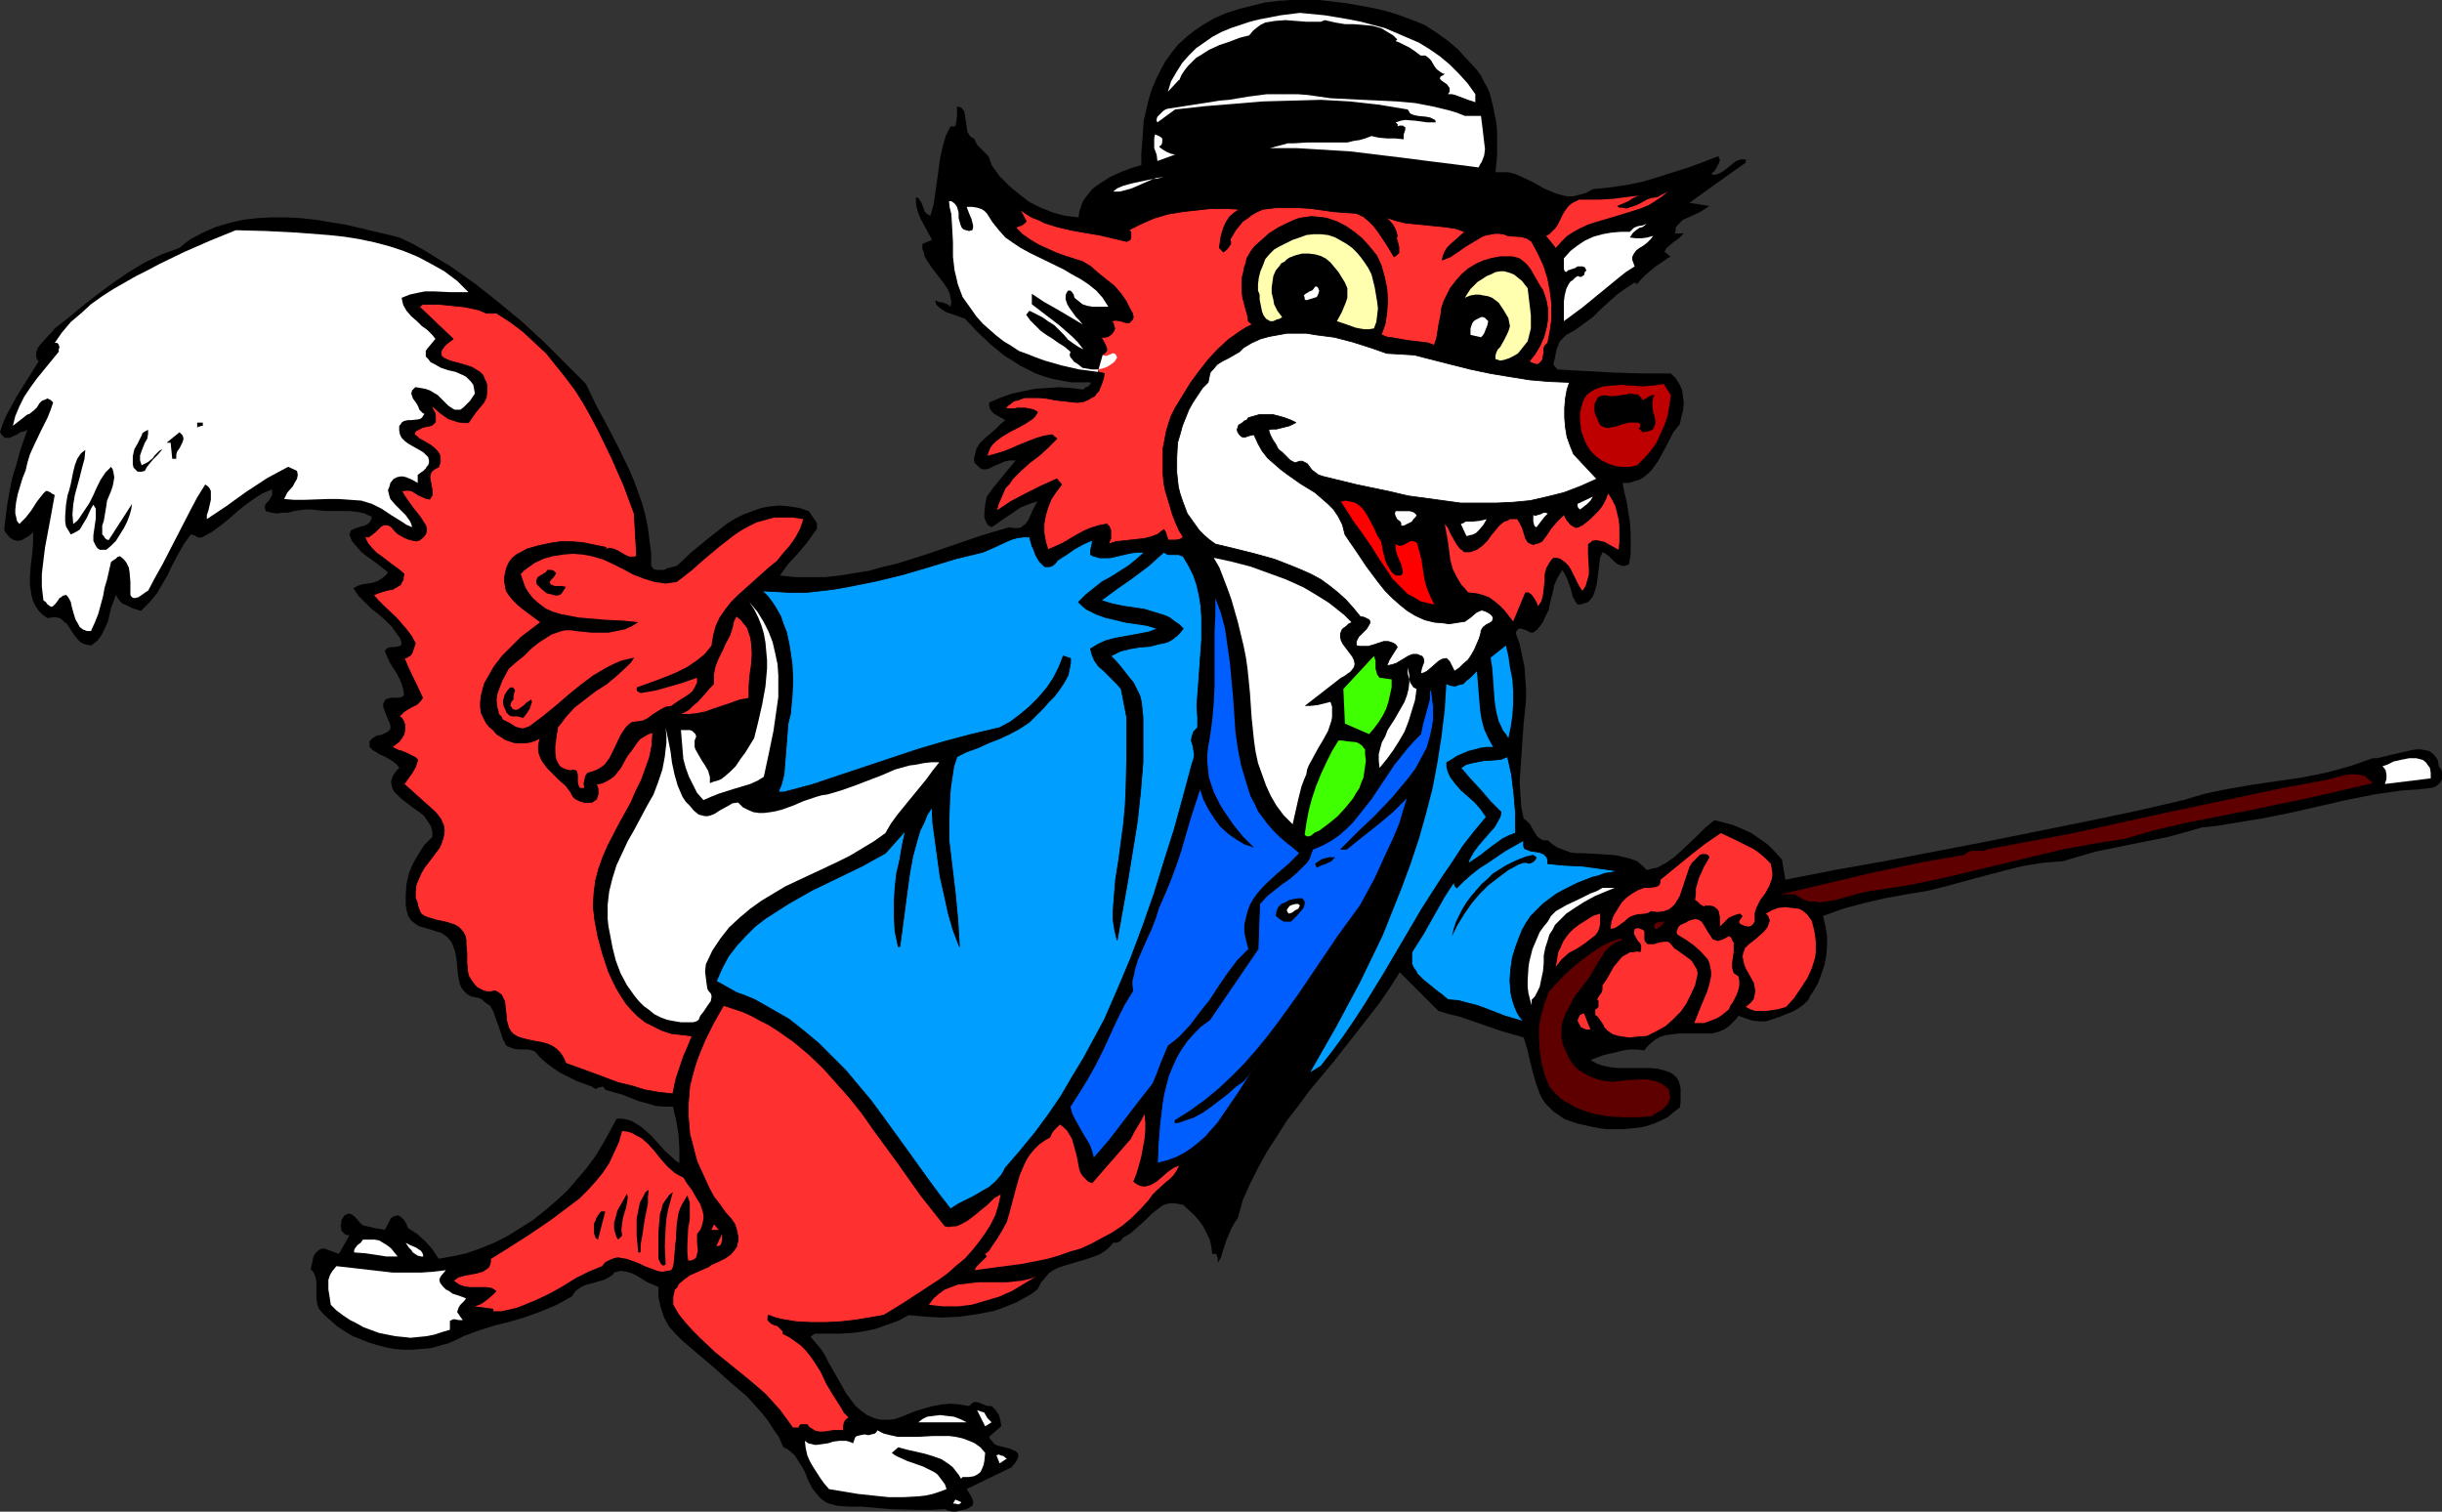 <?xml version="1.0" encoding="UTF-8" standalone="no"?>
<svg
   version="1.0"
   width="129.724mm"
   height="80.307mm"
   id="svg78"
   sodipodi:docname="Fox with Cane.wmf"
   xmlns:inkscape="http://www.inkscape.org/namespaces/inkscape"
   xmlns:sodipodi="http://sodipodi.sourceforge.net/DTD/sodipodi-0.dtd"
   xmlns="http://www.w3.org/2000/svg"
   xmlns:svg="http://www.w3.org/2000/svg">
  <rect width="100%" height="100%" fill="#333333" stroke="none"/>
  <sodipodi:namedview
     id="namedview78"
     pagecolor="#ffffff"
     bordercolor="#000000"
     borderopacity="0.25"
     inkscape:showpageshadow="2"
     inkscape:pageopacity="0.0"
     inkscape:pagecheckerboard="0"
     inkscape:deskcolor="#d1d1d1"
     inkscape:document-units="mm" />
  <defs
     id="defs1">
    <pattern
       id="WMFhbasepattern"
       patternUnits="userSpaceOnUse"
       width="6"
       height="6"
       x="0"
       y="0" />
  </defs>
  <path
     style="fill:#000000;fill-opacity:1;fill-rule:evenodd;stroke:none"
     d="m 299.768,21.334 0.323,1.616 0.323,1.616 0.162,1.616 v 1.778 3.394 l -0.323,3.232 h 1.293 1.293 l 1.293,0.323 1.131,0.485 2.424,1.131 1.131,0.646 1.131,0.646 2.262,0.97 1.131,0.323 1.293,0.323 h 1.131 l 1.293,-0.323 1.293,-0.323 1.454,-0.808 3.232,-0.323 3.394,-0.485 3.232,-0.646 3.232,-0.97 3.07,-0.97 3.07,-0.97 3.07,-1.131 2.909,-1.131 0.162,0.485 0.162,0.323 -0.162,0.485 -0.162,0.323 -0.808,1.455 h -0.162 l -0.162,0.162 -0.162,0.162 v 0.323 h 0.323 0.485 l 0.808,-0.323 0.808,-0.485 0.808,-0.646 0.808,-0.646 0.808,-0.646 0.97,-0.323 h 0.485 0.485 v 0.646 l -2.747,1.939 -5.656,4.04 -2.909,2.101 4.04,0.646 -0.808,0.485 -0.97,0.646 -2.424,1.131 -1.131,0.485 -0.808,0.808 -0.323,0.323 -0.323,0.485 v 0.485 l -0.162,0.646 h 1.778 l -0.485,0.485 -0.485,0.485 -1.131,0.808 -0.97,0.808 -0.485,0.485 -0.323,0.646 0.485,0.323 0.323,0.323 0.162,0.162 0.323,0.162 -0.485,0.162 -0.646,0.485 -0.97,0.646 -0.97,0.646 -1.939,1.616 -0.97,0.97 -0.808,0.97 -0.485,-0.323 -1.778,1.131 -1.778,1.293 -3.232,2.909 -1.616,1.616 -1.778,1.293 -1.778,1.293 -1.778,0.97 -0.646,0.646 -0.646,0.646 -0.323,0.808 -0.323,0.808 -0.323,1.616 -0.162,0.646 -0.162,0.808 0.808,0.97 2.747,0.162 2.909,0.162 5.979,0.323 5.818,0.162 h 2.747 2.586 l 0.97,0.97 0.808,1.293 0.485,1.131 0.162,1.293 0.162,1.293 -0.162,1.455 -0.323,1.293 -0.323,1.455 -0.646,0.808 -0.646,0.808 -0.97,1.939 -2.101,3.879 -1.293,1.778 -0.808,0.808 -0.808,0.646 -0.808,0.485 -1.131,0.323 -0.97,0.323 h -1.293 l 0.323,1.778 0.485,1.939 0.323,2.101 0.323,1.939 0.162,2.263 v 2.101 2.101 l -0.323,2.101 -0.808,0.323 h -0.646 l -0.808,-0.323 -0.646,-0.485 -1.131,-1.131 -0.646,-0.485 -0.646,-0.323 -0.485,1.131 -0.162,1.293 -0.162,1.293 -0.162,1.293 -0.162,1.293 -0.323,1.293 -0.485,1.293 -0.485,0.646 -0.485,0.485 -0.97,0.323 -0.485,0.162 h -0.646 l -0.485,-0.646 -0.485,-0.97 -0.485,-1.778 -0.646,-1.778 -0.485,-0.97 -0.485,-0.808 -0.485,0.808 -0.485,0.808 -0.646,1.455 -0.323,1.616 -0.485,1.778 -0.323,1.616 -0.808,1.616 -0.323,0.808 -0.485,0.646 -0.646,0.808 -0.808,0.646 h -0.485 l -0.97,-0.485 -0.485,-0.162 -0.485,-0.162 h -0.485 l -0.323,0.323 -0.323,0.485 0.808,2.263 0.485,2.263 0.485,2.263 0.162,2.263 0.162,2.263 v 2.263 l -0.485,4.687 -0.162,2.263 -0.162,2.424 -0.323,4.687 -0.162,2.424 0.162,2.424 0.162,2.424 0.485,2.424 0.646,0.485 0.646,0.646 0.323,0.646 0.485,0.808 0.485,0.808 0.485,0.485 0.808,0.485 h 0.323 0.646 l 0.97,0.808 0.97,0.646 1.293,0.485 1.293,0.485 1.293,0.162 h 1.293 l 2.909,0.162 2.747,0.162 1.293,0.162 1.293,0.323 1.293,0.323 1.293,0.485 0.97,0.808 0.97,0.97 1.131,-0.323 0.97,-0.162 1.778,-0.97 1.616,-1.131 1.616,-1.455 3.232,-3.071 1.454,-1.455 1.778,-1.455 1.939,0.485 1.778,0.485 1.939,0.808 1.778,0.808 1.616,1.131 1.616,1.131 1.454,1.455 1.454,1.616 0.646,3.879 v 0.162 l 9.858,-1.939 10.019,-1.778 20.2,-3.879 20.038,-4.04 10.019,-2.101 9.858,-2.263 2.101,-0.646 2.262,-0.646 2.262,-0.485 2.424,-0.485 4.686,-0.808 10.019,-1.455 4.848,-0.97 2.424,-0.646 2.262,-0.646 2.424,-0.808 2.262,-0.808 h 0.808 l 0.808,-0.162 1.939,-0.485 2.101,-0.485 2.101,-0.485 0.97,-0.162 h 0.808 l 0.97,0.162 0.808,0.162 0.646,0.485 0.646,0.646 0.485,0.808 0.162,1.131 0.485,0.646 0.162,0.646 v 0.646 0.646 l -0.323,0.646 -0.485,0.485 -0.646,0.485 -0.808,0.162 -2.909,0.323 -2.747,0.162 -5.656,0.808 -5.656,1.131 -5.656,1.293 -5.656,1.293 -5.656,1.131 -5.979,0.97 -2.909,0.485 -3.07,0.323 -3.394,0.97 -3.555,0.97 -7.272,1.455 -7.11,1.455 -3.394,0.97 -3.232,0.97 -2.101,0.162 -1.939,0.162 -4.04,0.646 -3.878,0.97 -3.717,0.97 -7.757,2.101 -3.878,0.97 -4.04,0.646 -4.363,0.808 -4.202,0.97 -4.202,1.131 -4.04,1.455 0.485,2.101 0.323,1.939 v 1.939 l -0.162,1.939 -0.323,1.778 -0.646,1.939 -0.646,1.778 -1.131,1.939 -0.485,0.646 -0.323,0.808 -0.97,0.97 -1.131,0.808 -1.131,0.646 -1.293,0.485 -1.131,0.485 -1.454,0.485 -1.454,0.485 h -1.293 l -1.454,-0.162 -1.454,-0.485 -1.293,-0.485 -0.485,0.646 -0.485,0.485 -0.97,0.97 -0.97,0.646 -1.131,0.485 -1.293,0.323 h -1.293 -2.586 -2.747 l -1.293,0.162 -1.293,0.162 -1.131,0.323 -1.131,0.646 -1.131,0.97 -0.485,0.485 -0.485,0.646 -1.454,-0.162 h -1.454 l -1.293,0.162 -1.293,0.323 -2.747,0.646 -2.586,0.97 1.131,0.646 1.293,0.485 1.616,0.323 1.454,0.162 h 3.394 3.232 l 1.454,0.162 1.293,0.323 1.293,0.485 0.485,0.323 0.323,0.323 0.485,0.485 0.323,0.646 0.162,0.646 0.162,0.646 v 0.808 0.97 0.97 l -0.162,1.131 -1.293,0.97 -1.131,0.97 -1.293,0.646 -1.454,0.646 -1.454,0.485 -1.454,0.323 -1.616,0.162 -1.616,0.162 h -1.616 -1.616 l -1.454,-0.162 -1.616,-0.323 -1.454,-0.323 -1.454,-0.323 -1.454,-0.485 -1.293,-0.485 -1.131,-0.808 -0.97,-0.646 -0.808,-0.808 -0.808,-0.808 -0.646,-0.97 -0.485,-0.97 -0.808,-2.263 -0.646,-2.263 -1.131,-4.687 -0.646,-2.101 -2.262,-0.646 -2.262,-0.646 -4.202,-1.455 -4.202,-1.455 -2.101,-0.485 -2.101,-0.646 -7.757,-7.758 -1.939,3.071 -2.101,3.071 -2.262,2.909 -2.262,2.909 -4.686,5.98 -4.848,5.818 -2.262,3.071 -2.262,2.909 -1.939,3.071 -2.101,3.232 -1.778,3.232 -1.616,3.232 -1.454,3.232 -0.97,3.556 -0.646,0.97 -0.646,1.131 -0.97,2.263 -0.808,2.424 -0.323,1.131 -0.646,1.131 v 0 -0.162 -0.808 l -0.162,-0.323 -0.162,-0.485 h -0.323 -0.323 -0.162 l -0.162,-1.455 -0.323,-1.455 -0.646,-1.293 -0.646,-1.293 -0.808,-1.131 -0.97,-1.131 -2.262,-2.101 -0.808,-0.162 -0.97,-0.162 h -0.808 l -0.808,0.162 -0.808,0.323 -0.646,0.485 -1.454,1.131 -1.293,1.293 -1.454,1.293 -1.454,1.293 -0.808,0.485 -0.808,0.485 -0.323,0.485 -0.485,0.323 -0.485,0.162 h -0.646 l -0.808,0.97 -0.808,0.646 -0.97,0.646 -1.131,0.485 -1.939,0.646 -2.262,0.646 -2.101,0.646 -0.97,0.323 -0.97,0.485 -0.97,0.646 -0.808,0.97 -0.808,0.97 -0.646,1.293 -1.293,0.97 -1.454,0.808 -1.454,0.808 -1.616,0.646 -1.616,0.646 -1.454,0.485 -3.394,0.646 -3.394,0.485 -3.394,0.162 -3.394,-0.162 -3.394,-0.323 -2.101,1.131 -2.262,0.808 -2.262,0.808 -2.262,0.485 -2.262,0.323 -2.586,0.162 h -2.586 -2.586 l -0.808,0.646 0.97,1.131 1.131,1.293 0.808,1.293 0.808,1.616 1.778,3.071 1.616,2.909 0.97,1.293 0.97,1.293 1.131,0.97 1.131,0.808 1.454,0.646 0.646,0.162 0.808,0.162 h 0.97 0.808 l 0.97,-0.162 0.97,-0.323 3.232,-1.293 1.616,-0.485 1.778,-0.485 1.778,-0.323 1.778,-0.162 1.778,0.162 1.939,0.323 0.485,-0.485 0.485,-0.323 h 0.485 l 0.646,0.162 1.131,0.485 0.646,0.162 h 0.646 l 0.485,0.485 0.323,0.323 0.646,0.97 0.323,1.131 0.162,1.131 -2.424,2.101 0.162,0.485 0.485,0.485 0.323,0.485 0.646,0.323 1.293,0.323 1.293,0.323 0.646,0.323 0.485,0.162 0.323,0.323 0.162,0.323 v 0.485 l -0.162,0.485 -0.485,0.808 -0.323,0.323 -0.323,0.485 -9.05,4.364 0.485,0.808 0.485,0.808 0.323,0.808 v 0.485 l -0.162,0.485 -1.131,0.646 -1.454,0.323 -0.646,0.162 h -0.808 l -0.808,-0.162 -0.646,-0.323 -2.747,0.162 h -2.747 l -5.656,-0.162 -5.494,-0.485 h -2.586 l -2.262,-0.162 -1.293,-0.323 -0.97,-0.323 -0.97,-0.646 -0.646,-0.646 -0.646,-0.808 -0.646,-0.808 -0.97,-1.939 -0.323,-0.97 -0.485,-0.97 -1.131,-1.778 -0.485,-0.808 -0.646,-0.646 -0.808,-0.646 -0.97,-0.485 -0.808,-1.939 -1.131,-1.616 -1.131,-1.778 -1.293,-1.616 -1.454,-1.616 -1.454,-1.616 -3.232,-2.748 -3.232,-2.909 -3.232,-2.748 -3.232,-2.748 -1.454,-1.455 -1.293,-1.455 -0.97,-1.778 -0.646,-1.939 -0.485,-2.101 v -1.131 -0.97 l -1.131,-0.485 -1.131,-0.485 -2.101,-1.293 -0.97,-0.485 -1.131,-0.323 -1.131,-0.162 -0.646,0.162 -0.646,0.162 -0.323,0.485 -0.485,0.323 -1.131,0.646 -1.131,0.323 -1.131,0.323 -1.293,0.323 -1.131,0.485 -1.131,0.808 -0.323,0.485 -0.485,0.646 -1.454,0.808 -1.454,0.808 -3.07,1.293 -3.07,1.131 -3.232,0.97 -3.232,0.808 -3.07,0.97 -3.07,1.131 -1.616,0.808 -1.454,0.646 -1.778,0.485 -1.778,0.485 -1.778,0.162 -1.939,0.162 h -1.778 l -1.778,-0.162 -1.778,-0.323 -1.778,-0.485 -1.616,-0.485 -1.616,-0.646 -1.616,-0.646 -1.616,-0.97 -1.454,-0.97 -1.293,-1.131 -1.293,-1.131 -1.131,-1.293 -0.323,-0.97 -0.162,-1.131 v -3.232 l -0.162,-0.97 -0.323,-0.808 -0.323,-0.485 -0.323,-0.323 0.323,-1.455 0.162,-0.808 0.162,-0.485 0.323,-0.485 0.485,-0.485 0.485,-0.323 0.646,-0.162 3.07,1.131 2.101,-3.717 -0.808,-0.162 -0.323,-0.323 -0.485,-0.485 v -0.485 l -0.162,-0.485 0.162,-0.485 v -0.646 l 0.323,-0.485 0.323,-0.485 0.323,-0.162 0.323,-0.162 h 0.323 l 0.485,0.162 0.646,0.485 0.97,1.131 0.485,0.485 0.485,0.162 2.101,0.485 1.939,0.323 0.97,-1.778 0.162,-0.485 0.485,-0.323 0.323,-0.162 0.646,-0.162 0.323,0.162 0.323,0.162 0.646,0.646 0.485,0.808 0.162,0.485 0.162,0.323 1.778,1.131 1.616,1.455 1.454,1.616 1.293,1.939 2.747,-0.485 2.909,-0.646 2.747,-0.97 2.747,-1.131 2.586,-1.293 2.586,-1.616 2.586,-1.616 2.424,-1.939 2.262,-1.939 2.262,-2.101 1.939,-2.263 1.939,-2.263 1.778,-2.424 1.454,-2.424 1.454,-2.586 1.293,-2.424 h 1.131 l 0.97,0.162 0.97,0.323 0.808,0.485 0.808,0.485 0.808,0.646 1.454,1.293 1.454,1.616 1.293,1.455 1.454,1.293 0.646,0.646 0.808,0.485 v -2.748 l -0.162,-2.909 -0.485,-2.909 -0.646,-2.748 h -1.778 l -1.778,-0.162 -1.616,-0.485 -1.778,-0.485 -3.232,-1.293 -1.778,-0.485 -1.616,-0.485 -0.323,-0.485 -0.323,-0.162 -0.323,0.162 h -0.323 l -0.646,0.323 -0.323,-0.162 -0.485,-0.323 -3.07,-1.131 -1.616,-0.808 -1.616,-0.808 -1.454,-0.97 -1.293,-0.97 -1.293,-1.131 -0.97,-1.131 -0.646,-0.323 -0.808,-0.162 h -0.97 -0.97 l -0.97,-0.162 -0.808,-0.323 -0.485,-0.162 -0.323,-0.323 -0.162,-0.485 -0.323,-0.485 -0.485,-1.455 -0.485,-1.455 -0.485,-1.293 -0.485,-1.455 -0.646,-1.131 -0.646,-0.485 -0.485,-0.323 -0.485,-0.485 -0.646,-0.323 -0.808,-0.162 -0.808,-0.162 -0.808,-0.485 -0.646,-0.646 -0.485,-0.646 -0.323,-0.808 -0.162,-0.808 -0.162,-0.808 -0.162,-1.616 -0.162,-1.778 -0.323,-1.616 -0.323,-0.808 -0.323,-0.808 -0.485,-0.646 -0.646,-0.646 -0.97,-0.646 -1.131,-0.323 -0.97,-0.323 -1.131,-0.323 -1.131,-0.323 -0.808,-0.485 -0.808,-0.646 -0.323,-0.485 -0.323,-0.485 -0.323,-1.131 -0.162,-1.131 v -2.101 l 0.162,-2.101 0.485,-2.101 0.808,-1.939 1.131,-1.939 1.131,-1.778 1.616,-1.616 v -1.131 l -0.323,-1.131 -0.646,-0.97 -0.646,-0.97 -0.97,-0.808 -0.97,-0.646 -1.939,-1.455 -0.808,-0.646 -0.808,-0.808 -0.646,-0.646 -0.323,-0.808 -0.162,-0.808 v -0.485 l 0.162,-0.485 0.162,-0.485 0.323,-0.485 0.485,-0.646 0.485,-0.485 -0.485,-0.646 -0.808,-0.646 -1.616,-0.97 -0.808,-0.323 -0.808,-0.485 -0.808,-0.485 -0.646,-0.646 v -0.646 -0.485 l 0.323,-0.323 0.323,-0.323 0.808,-0.485 0.97,-0.162 0.97,-0.485 0.323,-0.162 0.323,-0.323 0.162,-0.323 v -0.485 l -0.162,-0.646 -0.323,-0.646 -0.323,-0.808 -0.323,-0.808 -0.323,-0.97 v -0.485 l 0.162,-0.485 0.323,-0.485 0.485,-0.162 0.485,-0.162 h 0.485 1.131 l 0.646,-0.162 0.485,-0.323 -0.162,-1.131 -0.323,-1.131 -0.485,-1.131 -0.485,-0.97 -1.454,-2.263 -0.485,-1.131 -0.485,-1.131 0.323,-0.485 0.323,-0.162 0.485,-0.162 h 0.97 l 0.646,-0.162 0.485,-0.162 0.162,-0.485 -0.323,-0.97 -0.485,-0.646 -1.131,-1.616 -1.293,-1.293 -1.454,-1.293 -1.454,-1.131 -1.293,-1.293 -1.293,-1.293 -0.97,-1.455 0.808,-0.485 0.97,-0.323 1.131,-0.162 0.97,-0.162 0.97,-0.323 0.808,-0.485 0.808,-0.646 0.485,-0.646 -2.262,-1.778 -2.262,-1.616 -0.97,-0.808 -0.97,-1.131 -0.808,-0.97 -0.485,-1.293 0.162,-0.485 0.162,-0.323 0.646,-0.323 1.454,-0.485 0.646,-0.162 0.646,-0.323 0.485,-0.485 0.162,-0.485 0.162,-0.485 -0.808,-0.323 -0.646,-0.323 -1.454,-0.323 -1.454,-0.162 h -1.778 -1.454 -1.616 l -1.616,-0.162 -1.454,-0.162 h -1.131 l -1.131,0.162 -1.131,0.162 -1.131,0.323 h -1.131 l -1.131,0.162 -1.131,-0.162 -1.131,-0.323 -0.162,-0.646 v -0.485 l 0.323,-0.485 0.485,-0.485 0.646,-1.131 v -0.646 -0.485 l -1.939,0.808 -1.778,1.131 -1.778,1.293 -1.616,1.293 -1.616,1.455 -1.616,1.293 -1.778,1.293 -1.778,0.97 -0.485,0.162 h -0.162 l -0.646,-0.162 -0.162,-0.162 -0.323,-0.162 -0.646,-0.162 -1.293,1.778 -1.131,1.939 -1.131,2.101 -0.485,0.97 -0.485,1.131 -1.131,1.939 -1.131,1.939 -1.454,1.778 -0.97,0.97 -0.808,0.808 -1.616,-0.485 -1.293,-0.646 -0.808,-0.323 -0.485,-0.485 -0.485,-0.646 -0.323,-0.646 -0.485,1.293 -0.485,1.293 -0.646,2.748 -0.646,1.455 -0.646,1.293 -0.808,1.131 -0.646,0.485 -0.646,0.485 -0.808,-0.162 -0.646,-0.162 -0.646,-0.323 -0.485,-0.485 -0.808,-0.97 -1.454,-2.263 -0.485,-0.323 -0.485,-0.485 -0.485,-0.323 -0.646,-0.162 h -0.808 l -0.97,0.162 -0.97,-0.646 -0.808,-0.808 -0.646,-0.97 -0.485,-0.97 -0.323,-1.131 -0.162,-1.131 -0.162,-1.131 v -1.293 l 0.162,-2.424 0.323,-2.586 0.162,-2.263 v -0.97 -0.97 l -0.646,0.646 -0.808,0.485 -0.808,0.485 -0.808,0.162 -0.808,-0.162 -0.808,-0.485 -0.485,-0.646 -0.323,-0.323 -0.323,-0.646 0.323,-2.586 0.323,-2.586 0.485,-2.748 0.485,-2.424 0.808,-2.586 0.646,-2.424 0.808,-2.424 0.808,-2.263 -0.646,0.323 -0.808,0.162 -0.646,0.485 -0.808,0.323 -0.646,0.323 H 1.293 0.97 L 0.646,87.598 0.323,87.275 0,86.79 0.646,84.85 1.454,83.072 2.424,81.295 3.394,79.517 7.757,72.567 7.434,72.082 7.272,71.759 V 71.274 70.789 l 0.323,-0.97 0.646,-0.808 1.454,-1.616 0.808,-0.808 0.485,-0.646 2.909,-2.263 2.909,-2.424 2.909,-2.263 3.07,-2.263 3.07,-2.101 3.232,-1.939 3.394,-1.616 1.778,-0.646 1.778,-0.646 1.131,-0.97 1.131,-0.808 2.424,-1.293 2.586,-1.131 2.747,-0.808 2.747,-0.646 2.909,-0.323 2.909,-0.162 h 2.909 l 2.909,0.162 2.909,0.323 2.909,0.485 3.07,0.485 5.494,1.293 2.747,0.646 2.586,0.646 2.747,1.293 2.586,1.455 2.586,1.616 2.424,1.455 5.01,3.556 4.686,3.717 4.686,3.879 4.363,4.04 4.202,4.202 4.202,4.202 2.101,4.364 2.262,4.202 2.262,4.364 2.101,4.364 0.97,2.263 0.808,2.263 0.808,2.263 0.646,2.424 0.485,2.424 0.323,2.586 0.323,2.424 v 2.586 l 0.485,0.646 0.646,0.162 h 0.646 0.808 l 0.646,-0.323 0.646,-0.162 0.646,-0.162 0.646,-0.162 2.747,-2.586 2.909,-2.424 3.07,-2.424 1.454,-1.131 1.616,-0.97 1.616,-0.808 1.778,-0.646 1.778,-0.646 1.778,-0.323 1.778,-0.162 1.939,0.162 2.101,0.323 1.939,0.646 0.646,0.97 0.646,0.97 0.323,0.485 v 0.646 0.485 l -0.485,0.646 -0.808,1.131 -0.808,1.131 -1.778,2.101 -1.939,2.101 -0.808,1.131 -0.808,1.131 3.07,0.323 h 3.07 2.909 l 2.909,-0.323 3.07,-0.485 2.909,-0.485 2.909,-0.808 2.747,-0.646 5.656,-1.778 5.656,-1.939 5.656,-1.939 5.494,-1.616 0.808,0.162 h 0.646 0.485 l 0.485,-0.162 0.323,-0.323 0.485,-0.323 0.485,-0.646 0.485,-0.97 0.485,-1.131 0.485,-0.97 0.485,-0.808 -1.131,0.323 -1.293,0.485 -1.131,0.485 -1.131,0.808 -2.424,1.616 -1.131,0.808 -0.97,0.646 -0.808,-0.485 -0.323,-0.646 -0.323,-0.808 v -0.808 l 0.162,-1.778 0.323,-1.616 1.293,-1.778 1.454,-1.778 1.454,-1.778 1.616,-1.939 h -0.485 -0.646 l -0.97,0.162 -1.131,0.485 -1.131,0.485 -0.97,0.485 -0.485,0.162 h -0.485 -0.485 l -0.485,-0.323 -0.485,-0.485 -0.485,-0.485 -0.162,-0.808 0.162,-0.646 0.162,-0.646 0.162,-0.646 0.646,-1.131 0.97,-0.97 1.131,-0.97 1.131,-0.97 0.97,-0.97 0.97,-0.808 -0.485,-0.323 -0.646,-0.323 -1.131,-0.646 -0.485,-0.485 -0.323,-0.485 -0.162,-0.646 v -0.646 l 2.262,-0.97 2.262,-0.808 2.262,-0.485 2.424,-0.485 2.424,-0.162 2.424,-0.162 2.424,0.162 2.424,0.323 0.485,-0.485 0.485,-0.162 0.485,-0.485 v -0.323 h -1.939 -1.939 l -1.778,-0.323 -1.778,-0.323 -1.778,-0.485 -1.778,-0.646 -1.616,-0.808 -1.616,-0.808 -1.454,-0.97 -1.616,-0.97 -2.747,-2.263 -2.747,-2.586 -2.424,-2.586 -1.778,-0.646 -1.939,-0.646 -0.808,-0.485 -0.646,-0.485 -0.646,-0.646 -0.162,-0.808 0.646,0.323 0.97,0.162 0.808,0.323 0.646,0.485 0.162,-0.97 -0.162,-0.808 -0.162,-0.808 -0.323,-0.808 -0.97,-1.455 -1.131,-1.455 -1.131,-1.455 -0.97,-1.455 -0.485,-0.808 -0.162,-0.808 -0.323,-0.808 v -0.97 l 1.939,-0.808 -1.131,-2.101 -1.131,-2.101 -0.485,-1.131 -0.323,-1.131 -0.162,-0.97 v -1.131 l 0.485,0.162 0.323,0.485 0.323,0.485 0.485,1.293 0.162,0.485 0.485,0.485 0.646,0.323 0.646,-2.263 0.323,-2.263 0.323,-2.263 0.646,-4.687 0.485,-2.263 0.646,-2.263 0.485,-0.97 0.485,-0.97 h 0.97 l 0.162,-0.808 0.162,-1.131 v -2.101 l 0.485,0.162 0.485,0.162 0.162,0.323 0.323,0.323 0.162,0.97 0.162,0.97 0.162,1.131 0.162,1.131 0.323,0.485 0.162,0.323 0.485,0.323 0.485,0.323 0.323,0.808 0.323,0.485 1.131,1.131 0.485,0.485 0.485,0.485 0.323,0.808 0.323,0.97 1.616,2.263 1.939,1.939 1.939,1.616 2.101,1.616 2.262,1.131 2.424,0.97 2.424,0.646 1.293,0.162 1.454,0.162 0.162,-1.131 0.323,-0.97 0.323,-0.97 0.646,-0.97 1.293,-1.616 0.808,-0.646 0.97,-0.646 1.778,-1.131 2.101,-0.97 2.101,-0.808 2.101,-0.646 v -2.263 l 0.162,-2.101 0.162,-2.263 0.162,-2.263 0.485,-2.101 0.485,-2.101 0.646,-2.101 0.808,-1.939 0.97,-1.939 0.97,-1.778 1.293,-1.778 1.293,-1.616 1.616,-1.455 1.616,-1.293 1.939,-1.293 1.939,-1.131 2.586,-1.131 2.586,-0.808 2.586,-0.646 2.586,-0.646 2.747,-0.323 L 259.368,0 h 2.747 2.747 l 2.747,0.323 2.747,0.323 2.747,0.485 2.586,0.485 2.747,0.646 2.586,0.808 2.586,0.97 2.424,0.97 2.262,1.455 2.262,1.616 2.101,1.778 1.939,2.101 1.939,2.101 0.808,1.131 0.646,1.293 0.646,1.131 0.485,1.131 0.323,1.293 z"
     id="path1" />
  <path
     style="fill:#ffffff;fill-opacity:1;fill-rule:evenodd;stroke:none"
     d="m 296.212,18.909 v 1.616 l -1.454,-0.485 -1.293,-0.485 -1.293,-0.485 -0.646,-0.162 h -0.808 l 0.323,-0.485 v -0.485 -0.323 l -0.162,-0.162 -0.323,-0.485 -1.131,-0.808 -0.323,-0.323 v -0.162 l 0.162,-0.323 0.323,-0.162 0.485,-0.323 -0.485,-0.162 -0.485,-0.323 -0.646,-0.485 -0.485,-0.646 -0.646,-1.131 -0.485,-0.485 -0.646,-0.485 h -0.485 -0.485 l -0.646,-0.485 -0.646,-0.485 -0.97,-0.646 -1.293,-0.646 -0.646,-0.323 -0.808,-0.323 0.323,-0.323 -0.808,-0.808 -0.808,-0.485 -0.808,-0.485 -0.808,-0.485 -1.778,-0.485 -1.778,-0.162 -1.939,-0.162 h -0.808 -0.97 l -1.939,-0.323 -2.101,-0.485 -0.808,0.323 h -0.97 -1.939 l -2.101,-0.162 -2.101,-0.162 -2.101,0.162 -0.97,0.162 -0.97,0.162 -0.97,0.485 -0.646,0.485 -0.808,0.646 -0.808,0.97 -1.939,0.485 -2.101,0.808 -1.939,0.646 -2.101,0.97 -1.778,1.131 -0.808,0.485 -0.808,0.808 -0.808,0.808 -0.646,0.808 -0.646,0.97 -0.485,1.131 v -0.162 l -2.262,2.424 0.646,-2.101 1.131,-1.939 1.131,-1.778 1.293,-1.455 1.454,-1.455 1.616,-1.131 1.616,-1.131 1.778,-0.97 1.939,-0.808 1.939,-0.646 1.939,-0.646 1.939,-0.485 4.202,-0.808 3.878,-0.485 5.01,0.485 4.848,0.808 2.424,0.485 2.424,0.646 2.424,0.646 2.262,0.97 2.262,0.97 2.262,0.97 2.101,1.293 2.101,1.455 1.939,1.616 1.778,1.778 1.778,1.939 z"
     id="path2" />
  <path
     style="fill:#ffffff;fill-opacity:1;fill-rule:evenodd;stroke:none"
     d="m 294.112,23.273 h 3.232 l 0.162,1.293 0.162,1.293 0.323,2.748 0.162,1.293 -0.162,1.293 -0.485,1.293 -0.323,0.485 -0.323,0.646 -5.01,-0.646 -5.171,-0.646 -5.01,-0.646 -5.333,-0.646 -5.333,-0.646 -5.333,-0.323 -5.333,-0.323 h -5.333 l 1.131,-0.323 1.293,-0.323 1.131,-0.323 h 1.293 l 2.586,-0.162 h 2.747 2.586 2.747 l 1.293,-0.323 1.131,-0.162 1.131,-0.323 1.293,-0.485 1.454,0.323 1.778,0.162 h 1.616 l 1.616,0.162 v -0.485 -0.485 l 0.162,-0.485 0.162,-0.485 v -0.485 l -0.323,-0.162 -0.162,-0.162 h -0.646 l -0.485,0.162 0.162,-0.323 -0.162,-0.162 -0.162,-0.162 -0.162,-0.162 0.97,-0.323 0.97,-0.162 2.101,0.162 2.262,0.323 h 0.97 0.808 l -0.162,-0.485 -0.323,-0.162 -0.646,-0.323 -0.808,-0.162 -1.616,-0.162 -0.808,-0.162 -0.808,-0.323 -0.162,-0.323 -0.323,-0.485 -2.909,-0.485 -2.909,-0.485 -2.909,-0.323 -2.909,-0.323 -5.818,-0.323 -5.818,0.162 -5.818,0.162 -5.818,0.485 -5.979,0.485 -5.818,0.646 -3.555,2.586 -0.162,-0.323 v -0.323 l 0.162,-0.485 0.323,-0.323 0.808,-0.808 0.485,-0.323 0.485,-0.162 2.101,-0.323 2.101,-0.323 4.202,-0.646 1.939,-0.323 1.939,-0.162 3.878,-0.646 3.717,-0.485 h 2.101 1.939 2.101 l 2.101,0.162 2.262,0.323 2.262,0.323 3.232,0.162 3.232,0.162 3.555,0.162 3.394,0.162 3.555,0.323 3.394,0.646 3.394,0.808 1.616,0.485 z"
     id="path3" />
  <path
     style="fill:#ffffff;fill-opacity:1;fill-rule:evenodd;stroke:none"
     d="m 233.189,29.092 -0.485,0.323 0.323,0.323 0.485,0.323 0.808,0.485 0.808,0.323 0.808,0.162 v 0 l -3.555,1.293 -0.162,-1.293 -0.485,-1.293 v -1.293 -0.646 l 0.162,-0.808 0.808,0.323 0.485,0.323 0.162,0.162 v 0.323 0.485 z"
     id="path4" />
  <path
     style="fill:#ffffff;fill-opacity:1;fill-rule:evenodd;stroke:none"
     d="m 233.673,35.556 -1.454,0.162 -1.293,0.485 -2.586,1.131 -1.131,0.485 -1.131,0.323 -1.293,0.323 h -1.293 l 0.808,-0.646 1.131,-0.485 1.131,-0.323 1.293,-0.323 3.07,-0.646 1.293,-0.162 z"
     id="path5" />
  <path
     style="fill:#ff3030;fill-opacity:1;fill-rule:evenodd;stroke:none"
     d="m 312.372,49.779 -1.939,-2.424 0.646,-0.323 0.646,-0.646 0.485,-0.485 0.485,-0.646 0.646,-1.293 0.646,-1.293 0.808,-1.131 0.485,-0.485 0.485,-0.323 0.646,-0.323 0.646,-0.323 h 0.808 0.97 2.424 l 2.586,-0.162 2.586,-0.323 2.586,-0.323 -1.131,0.485 -0.485,0.323 -0.485,0.323 -1.131,0.485 -1.131,0.485 0.485,0.323 h 0.485 l 0.97,0.162 0.97,-0.323 0.97,-0.323 0.97,-0.485 1.131,-0.646 0.97,-0.323 1.131,-0.162 2.101,-1.131 -1.131,0.97 -1.454,0.97 -1.293,0.808 -1.616,0.646 -3.07,0.97 -5.979,1.778 -1.454,0.485 -1.454,0.646 -1.454,0.808 -1.293,0.808 -1.131,1.131 z"
     id="path6" />
  <path
     style="fill:#ff3030;fill-opacity:1;fill-rule:evenodd;stroke:#000000;stroke-width:0.162px;stroke-linecap:round;stroke-linejoin:round;stroke-miterlimit:4;stroke-dasharray:none;stroke-opacity:1"
     d="m 221.392,71.274 0.485,-0.485 0.323,-0.323 v -0.485 l -0.162,-0.485 -0.485,-0.97 -0.485,-0.808 h 0.808 l 0.646,-0.162 0.646,-0.485 0.485,-0.646 0.162,-0.485 -0.162,-0.485 -0.162,-0.646 -0.485,-0.323 0.808,-0.162 h 0.485 l 0.808,0.162 0.485,0.162 0.646,0.162 h 0.485 l 0.162,-0.162 0.323,-0.323 0.162,-0.162 0.162,-0.485 -0.162,-0.808 -0.485,-0.808 -0.808,-1.616 -1.131,-1.616 -1.293,-1.455 -1.616,-1.293 -1.616,-1.293 -1.454,-1.293 -1.616,-0.97 -3.555,-1.131 -1.778,-0.646 -1.778,-0.808 -1.778,-0.808 -1.616,-0.97 -1.616,-1.131 -1.293,-1.293 0.485,-0.323 0.646,-0.162 0.485,-0.323 0.485,-0.485 -1.293,-2.424 1.131,0.808 1.293,0.808 1.293,0.485 1.293,0.646 2.586,0.808 2.747,0.646 2.747,0.485 2.909,0.485 2.747,0.646 2.747,0.646 0.323,-0.162 0.323,-0.162 0.162,-0.485 v -0.162 -0.808 l -0.162,-0.323 -0.323,-0.162 2.586,-1.293 2.586,-1.131 2.747,-0.808 2.909,-0.485 2.909,-0.323 2.909,-0.323 h 2.909 l 2.747,0.162 -0.97,0.646 -0.97,0.808 -0.646,0.97 -0.485,0.97 -0.323,0.97 -0.323,1.131 -0.323,2.263 0.808,0.808 0.646,-0.485 0.485,-0.646 0.323,-0.485 V 48.486 l -0.162,-0.323 1.131,-1.939 1.454,-1.778 0.97,-0.646 0.808,-0.646 1.131,-0.646 1.131,-0.485 2.586,-0.323 h 2.424 2.262 l 2.424,0.162 2.262,0.323 2.262,0.323 2.262,0.162 2.262,0.162 1.454,0.646 1.131,0.97 0.97,0.97 0.97,1.293 1.616,2.424 1.454,2.424 0.485,-0.323 0.162,-0.162 0.323,-0.323 v -0.646 -0.485 l -0.323,-1.293 -0.162,-0.485 0.162,-0.485 -0.323,-1.131 -0.485,-0.97 -0.646,-0.808 -0.808,-0.808 1.939,0.646 1.939,0.485 8.08,0.808 2.101,0.323 1.778,0.646 -1.454,1.293 -1.454,1.293 -0.646,0.646 -0.485,0.808 -0.323,0.808 -0.162,0.808 1.616,-0.646 1.454,-0.97 1.616,-1.131 1.616,-0.97 1.616,-0.97 0.808,-0.323 0.97,-0.162 0.808,-0.162 h 0.97 l 0.97,0.162 0.808,0.323 2.586,0.162 1.131,0.323 0.485,0.323 0.485,0.323 1.293,2.424 1.131,2.424 0.808,2.586 0.485,2.586 0.323,2.586 v 2.748 l -0.323,2.586 -0.485,2.424 -0.323,0.323 -0.323,0.323 -0.162,0.646 v 0.808 l -0.162,0.808 -0.162,0.646 -0.485,0.485 -0.162,0.162 -0.323,0.162 -0.485,-0.162 -0.646,-0.162 -0.485,-0.323 1.131,-1.455 0.97,-1.616 0.808,-1.778 0.485,-1.778 0.323,-1.939 v -1.939 l -0.323,-1.778 -0.646,-1.939 -0.646,-0.97 -0.646,-1.131 -1.293,-2.263 -0.808,-0.97 -0.97,-0.808 -0.485,-0.323 -0.646,-0.162 -0.646,-0.162 h -0.808 -1.616 l -1.778,0.323 -1.616,0.485 -1.454,0.646 -1.616,0.97 -1.293,1.131 -1.131,1.293 -1.131,1.455 -0.646,1.293 -0.646,1.293 -0.485,1.455 -0.162,1.455 -0.323,1.455 -0.485,3.071 -0.485,1.455 -1.293,-0.485 -1.293,-0.162 -2.747,-0.323 -2.747,-0.485 -1.293,-0.162 -1.293,-0.485 0.808,-2.263 0.323,-2.263 0.162,-2.424 -0.162,-2.424 -0.485,-2.263 -0.646,-2.263 -0.485,-1.131 -0.485,-0.97 -1.454,-1.778 -1.454,-1.616 -1.616,-1.293 -1.616,-1.131 -1.939,-0.97 -1.939,-0.646 -1.131,-0.162 -1.939,-0.162 -1.131,0.162 -1.131,0.162 -0.97,0.323 -1.778,0.808 -1.616,0.808 -1.778,1.131 -1.454,1.293 -1.454,1.293 -0.646,0.808 -0.485,0.808 -0.485,0.808 -0.162,0.97 -0.323,0.808 -0.162,0.97 -0.323,1.293 v 1.293 1.293 l 0.162,1.293 0.646,2.424 0.323,1.131 0.162,1.131 0.808,0.646 -1.293,0.646 -1.293,0.808 -2.262,1.616 -2.101,1.939 -1.939,2.101 -1.778,2.263 -1.778,2.424 -3.07,5.01 -0.808,1.616 -0.485,1.455 -0.485,1.616 -0.323,1.778 -0.323,1.616 v 1.778 1.616 1.778 l 0.162,1.778 0.323,1.616 0.485,1.616 0.485,1.616 0.485,1.616 0.646,1.616 0.646,1.455 0.808,1.293 -0.323,0.323 -0.323,0.162 -0.808,0.162 h -0.97 -0.646 l -0.162,-0.646 -0.162,-0.485 -0.162,-0.485 -0.323,-0.485 -0.646,0.485 -0.646,0.485 -1.293,0.485 -1.293,0.323 -1.454,0.162 -2.909,0.323 -1.454,0.162 -1.454,0.485 0.485,-1.131 v -1.131 -0.485 l -0.162,-0.485 -0.162,-0.323 -0.485,-0.485 -1.616,0.323 -1.616,0.485 -1.454,0.646 -1.454,0.808 -2.747,1.616 -1.454,0.646 -1.454,0.646 -0.485,-1.616 -0.323,-1.778 v -1.778 l 0.323,-1.778 0.485,-1.616 0.646,-1.616 0.97,-1.455 1.131,-1.455 -0.97,-1.131 -3.232,1.455 -2.909,1.455 -3.07,1.616 -2.909,1.939 0.323,-1.293 0.485,-1.131 0.485,-1.131 0.485,-1.131 0.808,-0.808 0.646,-0.97 1.616,-1.616 1.778,-1.616 1.939,-1.455 1.778,-1.616 1.778,-1.778 -0.97,-0.808 -1.778,0.323 -1.616,0.485 -3.232,1.293 -1.454,0.646 -1.616,0.646 -1.616,0.485 -1.778,0.485 0.323,-0.97 0.323,-0.808 0.485,-0.646 0.646,-0.646 1.293,-0.97 1.616,-0.97 1.616,-0.808 1.454,-0.808 1.454,-0.97 0.485,-0.485 0.485,-0.808 -0.808,-0.485 -0.808,-0.162 -0.808,-0.162 h -1.616 l -0.808,0.162 h -0.808 l -0.808,-0.162 0.485,-0.485 0.646,-0.485 0.646,-0.485 0.808,-0.162 1.293,-0.485 h 1.454 1.454 l 1.616,0.162 1.616,0.323 1.454,0.162 1.454,0.162 1.454,0.162 1.293,-0.162 1.131,-0.485 0.485,-0.323 0.646,-0.323 0.323,-0.485 0.485,-0.485 0.323,-0.808 0.323,-0.808 0.323,-0.97 0.162,-0.97 -1.293,-0.323 z"
     id="path7" />
  <path
     style="fill:#ffffff;fill-opacity:1;fill-rule:evenodd;stroke:none"
     d="m 220.422,74.668 -3.717,-0.485 -3.555,-0.808 -3.394,-0.97 -1.778,-0.646 -1.616,-0.646 -1.778,-0.646 -1.454,-0.97 -1.616,-0.97 -1.454,-1.131 -1.293,-1.131 -1.454,-1.293 -1.293,-1.455 -1.131,-1.616 -0.808,-1.131 -0.808,-1.131 -0.485,-1.293 -0.485,-1.293 -0.323,-1.455 -0.323,-1.293 -0.323,-2.748 V 48.647 l -0.162,-2.909 -0.162,-2.748 -0.323,-1.293 -0.162,-1.293 h 0.485 l 0.485,0.323 0.323,0.323 0.323,0.485 0.323,1.131 v 1.131 l 0.323,1.131 0.162,0.485 0.162,0.323 0.323,0.323 0.485,0.162 0.646,0.162 0.646,-0.162 0.162,-0.485 v -0.485 l -0.323,-1.293 -0.485,-1.131 -0.485,-1.293 h 1.131 l 0.97,0.162 0.97,0.323 0.485,0.323 0.485,0.485 1.131,1.778 1.293,1.616 1.293,1.455 1.616,1.131 1.454,0.97 1.778,0.97 6.949,3.394 1.616,0.97 1.778,0.97 1.454,0.97 1.616,1.293 1.293,1.455 1.131,1.778 h -2.101 -1.131 l -0.97,-0.162 -0.97,-0.323 -0.808,-0.646 -0.808,-0.646 -0.162,-0.646 -0.323,-0.485 -0.162,-0.162 -0.162,-0.162 h -0.162 -0.323 l -0.323,0.485 -0.162,0.485 v 0.808 l 0.323,0.97 0.485,0.808 1.293,1.778 0.646,0.646 0.646,0.808 -2.424,-1.455 -2.747,-1.616 -2.586,-1.455 -2.424,-1.616 v 2.101 l 2.747,2.101 2.747,2.101 2.586,2.263 1.131,1.131 1.131,1.455 -0.97,-0.485 -0.97,-0.646 -1.131,-0.808 -0.808,-0.97 -1.939,-1.939 -1.293,-0.808 -1.131,-0.808 -1.293,-0.646 -1.293,-0.646 -0.646,0.808 0.808,1.131 1.131,1.131 0.97,0.97 1.131,0.808 1.293,0.808 1.131,0.808 1.293,0.808 1.131,0.97 -0.162,0.646 0.162,0.485 0.323,0.323 0.323,0.485 0.97,0.646 0.808,0.646 0.97,0.162 0.97,0.162 h 0.97 l 0.97,-0.162 0.97,-0.323 0.808,-0.485 0.808,-0.646 0.485,-0.808 -0.323,-0.646 -0.323,-0.162 h -0.323 l -0.323,0.162 -0.808,0.323 h -0.323 l -0.485,-0.162 z"
     id="path8" />
  <path
     style="fill:#ffffff;fill-opacity:1;fill-rule:evenodd;stroke:none"
     d="m 330.633,44.93 -0.808,0.646 -0.646,0.162 -0.485,0.323 -0.808,0.646 -0.323,0.485 -0.323,0.485 1.131,0.162 h 1.293 l 1.131,-0.162 1.131,-0.323 -0.485,0.646 -0.646,0.646 -0.808,0.646 -0.808,0.485 -0.646,0.485 -0.485,0.646 -0.323,0.646 v 0.323 0.323 l 0.485,1.293 -1.778,1.131 -1.616,1.293 -3.555,2.909 -3.555,2.909 -3.717,2.748 v -2.586 -1.293 l 0.162,-1.293 0.323,-1.293 0.485,-0.97 0.323,-0.485 0.485,-0.323 0.485,-0.485 0.485,-0.323 0.485,0.162 h 0.323 l 0.162,-0.162 0.323,-0.162 0.162,-0.646 0.323,-0.323 -0.323,-0.646 -0.485,-0.162 h -0.485 -0.485 l -0.485,0.323 -0.485,0.162 -0.485,0.162 -0.485,0.162 -0.323,0.323 -0.323,-0.162 -0.162,-0.485 v -0.646 -1.455 l 1.293,-1.455 1.454,-1.131 1.454,-0.97 1.778,-0.808 1.778,-0.485 1.778,-0.323 1.939,-0.162 h 1.778 l 0.323,-0.323 0.485,-0.485 0.808,-0.323 0.97,-0.162 z"
     id="path9" />
  <path
     style="fill:#ffffff;fill-opacity:1;fill-rule:evenodd;stroke:none"
     d="m 94.051,58.668 h -1.778 -1.778 l -3.394,-0.162 h -1.778 l -1.616,0.323 -1.454,0.323 -1.616,0.646 0.162,0.808 0.162,0.646 0.646,1.131 0.97,1.131 1.131,0.97 0.97,0.97 1.131,0.808 0.97,0.97 0.646,0.808 -0.808,0.97 -0.808,0.97 -0.323,0.485 v 0.485 0.646 l 0.485,0.485 0.485,0.646 0.646,0.323 1.454,0.808 1.454,0.485 1.454,0.323 1.454,0.646 0.646,0.323 0.485,0.485 0.485,0.485 0.485,0.646 0.162,0.808 0.162,0.97 -0.97,1.455 -0.646,0.646 -0.646,0.646 -0.646,0.485 h -0.808 -0.323 l -0.323,-0.162 -0.485,-0.323 -0.485,-0.323 -1.454,-1.455 -0.646,-0.646 -0.808,-0.485 -0.808,-0.485 -0.97,-0.323 -0.97,-0.162 -0.97,-0.162 -0.323,0.323 -0.323,0.323 -0.162,0.646 0.162,0.485 0.162,0.485 0.808,1.131 0.323,0.646 0.162,0.485 0.323,0.323 0.323,0.323 0.323,0.162 v 0.162 l -0.162,0.162 -0.162,0.323 -0.323,0.323 -0.485,0.162 -1.454,0.162 h -0.646 l -0.808,0.162 -0.485,0.323 -0.162,0.323 -0.323,0.323 v 0.97 l 0.162,0.808 0.323,0.646 0.646,0.646 0.646,0.485 0.808,0.485 1.454,0.808 0.808,0.485 0.485,0.485 0.485,0.485 0.162,0.646 v 0.485 l -0.162,0.485 -0.323,0.323 -0.162,0.323 -0.485,0.485 -0.485,0.323 -0.646,0.485 v 1.616 l -1.131,-0.646 -1.131,-0.485 -0.646,-0.162 h -0.646 l -0.646,0.162 -0.646,0.323 -0.646,0.808 -0.162,0.646 -0.323,0.808 0.162,0.646 0.162,0.646 0.162,0.485 0.97,1.131 0.97,0.97 1.131,1.131 0.808,1.131 0.323,0.646 0.162,0.646 -1.131,-0.485 -0.97,-0.646 -2.101,-1.293 -1.939,-1.293 -0.97,-0.485 -0.97,-0.485 -2.101,-0.646 -2.262,-0.162 -2.262,-0.162 h -2.262 l -4.525,0.162 h -2.262 l -1.939,-0.162 0.323,-0.646 0.323,-0.646 1.131,-1.293 0.323,-0.646 0.485,-0.808 0.162,-0.808 -0.162,-0.808 -1.778,-0.808 -2.101,1.131 -2.101,1.131 -4.202,2.748 -4.04,2.909 -1.939,1.293 -1.939,1.293 v -0.808 l 0.323,-0.97 0.485,-2.101 v -0.97 -0.808 l -0.162,-0.323 -0.162,-0.323 -0.323,-0.323 -0.485,-0.323 -1.616,2.586 -1.454,2.748 -2.747,5.333 -2.747,5.333 -1.454,2.586 -1.454,2.748 -0.323,0.162 -1.131,0.808 -0.485,0.323 -0.646,0.162 H 26.826 l -0.323,-0.162 -0.162,-0.162 -0.162,-0.323 v -0.485 -2.101 l -0.162,-1.939 -0.162,-0.97 -0.485,-0.97 -0.485,-0.646 -0.808,-0.646 -0.485,0.162 -0.323,0.323 -0.97,0.646 -0.808,3.556 -0.485,1.616 -0.323,1.778 -0.97,3.556 -0.646,1.616 -0.808,1.778 h -0.485 -0.323 l -0.808,-0.323 -0.646,-0.485 -0.323,-0.646 -0.485,-0.808 -0.323,-0.97 -0.485,-1.778 -0.162,-0.808 -0.323,-0.646 -0.323,-0.485 -0.323,-0.323 -0.485,0.162 h -0.162 l -0.323,0.323 -0.323,0.162 -0.323,0.485 -0.485,0.646 -0.485,0.485 -0.323,0.162 -0.323,-0.162 -0.485,-0.323 -0.323,-0.485 -0.485,-0.323 -0.323,-2.748 v -2.586 l 0.323,-2.748 0.323,-2.586 0.97,-5.172 0.97,-5.333 -0.646,-0.323 -0.162,-0.162 -0.323,-0.162 -0.323,-0.162 H 9.211 l -0.162,0.162 -0.323,0.323 -1.293,1.616 -1.131,1.778 -1.131,1.455 -0.646,0.646 -0.646,0.646 -0.485,-0.646 -0.162,-0.808 -0.162,-0.646 v -0.808 L 3.232,100.851 3.555,99.234 4.525,96.002 5.171,94.386 5.494,92.931 5.979,91.315 6.626,89.86 8.08,86.79 9.534,83.881 10.181,82.264 10.666,80.81 10.181,80.325 9.858,80.163 9.534,80.002 9.211,80.163 8.403,80.487 7.918,80.971 7.434,81.78 6.787,82.426 6.141,82.911 5.979,83.072 5.494,83.234 2.586,85.497 3.07,83.557 3.878,81.618 4.848,79.678 6.141,77.739 7.434,75.961 8.888,74.183 11.797,70.628 v -0.485 l 0.162,-0.485 -0.162,-0.323 v -0.162 l -0.323,-0.323 h -0.485 l 1.454,-2.101 1.778,-2.101 2.101,-1.778 1.939,-1.778 2.262,-1.616 2.262,-1.455 2.262,-1.293 2.262,-1.293 2.262,-1.131 2.424,-1.293 5.01,-2.424 5.171,-2.263 5.171,-2.101 5.979,0.162 6.302,0.323 6.302,0.485 3.07,0.323 3.07,0.485 3.07,0.646 3.07,0.808 2.909,0.97 2.747,1.131 2.747,1.455 2.586,1.455 2.586,1.939 z"
     id="path10" />
  <path
     style="fill:#ffffaf;fill-opacity:1;fill-rule:evenodd;stroke:none"
     d="m 275.366,55.112 0.646,2.586 0.485,2.909 0.162,1.293 -0.162,1.455 -0.162,1.293 -0.485,1.293 -0.97,0.162 h -0.97 l -0.97,-0.162 -0.808,-0.162 -1.778,-0.646 -1.939,-0.646 0.97,-1.778 0.808,-1.939 0.323,-0.97 v -0.97 -0.97 l -0.485,-1.131 -1.293,-2.101 -0.808,-0.97 -0.808,-0.97 -0.97,-0.808 -0.97,-0.485 -1.131,-0.323 -1.293,-0.162 h -0.646 -0.646 l -1.293,0.323 -1.293,0.485 -0.485,0.323 -0.485,0.485 -0.646,0.323 -0.323,0.485 -0.808,0.97 -0.485,1.131 -0.162,1.131 -0.162,1.131 v 1.131 l 0.323,1.293 0.162,0.97 0.323,0.646 0.323,0.646 0.485,0.646 0.485,0.646 -0.485,0.323 -0.646,0.162 -0.646,0.323 h -0.646 l -0.808,-0.485 -0.485,-0.646 -0.323,-0.808 -0.162,-0.808 -0.323,-1.616 v -0.97 l -0.323,-0.808 v -1.293 l 0.162,-1.293 0.323,-1.293 0.485,-1.131 0.485,-1.293 0.808,-0.97 0.97,-0.97 1.131,-0.646 2.586,-1.293 1.454,-0.485 1.293,-0.485 1.454,-0.162 h 1.454 l 1.454,0.162 1.454,0.485 1.131,0.646 1.131,0.646 1.131,0.808 0.97,0.97 0.808,0.97 0.808,1.131 0.646,0.97 0.646,1.293 v -0.162 z"
     id="path11" />
  <path
     style="fill:#ffffaf;fill-opacity:1;fill-rule:evenodd;stroke:none"
     d="m 306.716,57.86 0.323,2.748 0.162,1.293 0.162,1.455 v 1.293 1.293 l -0.323,1.293 -0.323,1.293 -0.646,0.808 -0.646,0.808 -0.646,0.808 -0.808,0.485 -0.97,0.485 -0.97,0.323 -0.808,0.162 -0.97,-0.323 v -0.646 l 0.162,-0.646 0.323,-0.646 0.485,-0.485 0.808,-1.455 0.323,-0.646 0.323,-0.646 0.323,-0.808 0.162,-0.646 -0.162,-0.808 -0.162,-0.808 -0.97,-1.616 -0.97,-1.455 -0.646,-0.485 -0.646,-0.485 -0.808,-0.323 -0.97,-0.162 -0.808,-0.162 h -0.808 l -0.97,0.162 -0.808,0.323 -0.323,0.162 0.485,-0.808 0.646,-0.97 0.646,-0.646 0.808,-0.808 0.808,-0.485 0.97,-0.646 0.808,-0.323 0.97,-0.485 0.97,-0.162 h 0.808 l 1.131,0.323 0.808,0.323 0.808,0.646 0.808,0.646 0.485,0.646 z"
     id="path12" />
  <path
     style="fill:#ffffff;fill-opacity:1;fill-rule:evenodd;stroke:none"
     d="m 264.377,59.638 -2.101,0.646 -0.323,-0.162 V 59.799 l -0.162,-0.485 0.323,-0.323 0.323,-0.162 0.485,-0.323 0.485,-0.162 0.323,-0.323 0.323,-0.485 h 0.323 l 0.323,0.323 v 0.162 l 0.162,0.323 -0.162,0.646 z"
     id="path13" />
  <path
     style="fill:#ff3030;fill-opacity:1;fill-rule:evenodd;stroke:#000000;stroke-width:0.162px;stroke-linecap:round;stroke-linejoin:round;stroke-miterlimit:4;stroke-dasharray:none;stroke-opacity:1"
     d="m 97.606,62.87 h 2.101 l 2.747,1.778 2.586,1.939 2.424,2.263 2.262,2.101 1.939,2.424 1.939,2.424 1.939,2.586 1.616,2.586 1.454,2.586 1.454,2.748 2.747,5.657 2.424,5.495 2.101,5.657 0.485,8.566 -0.485,0.162 h -0.323 -0.646 l -0.808,-0.323 -0.808,-0.485 -0.808,-0.485 -0.808,-0.323 -0.808,-0.162 -0.485,0.162 -0.323,0.162 0.162,-0.485 -2.424,-0.485 -2.262,-0.485 -2.262,-0.162 h -2.262 l -2.101,0.323 -2.262,0.485 -2.262,0.646 -2.101,1.131 -0.808,0.646 -0.646,0.808 -0.485,0.97 -0.323,1.131 -0.162,0.97 v 0.97 l 0.162,0.97 0.162,0.808 0.646,0.97 0.808,0.97 0.808,0.808 0.97,0.808 1.939,1.455 1.778,1.293 -1.939,1.455 -2.101,1.616 -1.939,1.939 -1.778,1.778 -1.616,2.101 -0.646,1.131 -0.646,1.131 -0.646,1.131 -0.323,1.131 -0.323,1.293 -0.162,1.293 v 1.131 l 0.162,1.131 0.485,0.97 0.485,0.97 0.646,0.808 0.808,0.646 0.646,0.808 0.808,0.485 0.97,0.646 0.97,0.323 0.97,0.323 h 0.97 0.97 l 1.131,-0.162 0.97,-0.323 0.97,-0.485 0.162,-0.323 -0.323,0.97 -0.162,0.97 v 0.808 l 0.162,0.808 0.323,0.808 0.323,0.646 0.97,1.293 2.424,2.424 1.293,1.131 0.97,1.293 0.323,0.646 0.323,0.485 0.485,0.323 0.646,0.323 0.485,0.162 0.646,0.162 h 1.293 l 0.485,-0.323 0.485,-0.323 0.162,-0.485 0.162,-0.485 v -1.131 l -0.323,-0.97 1.131,-0.162 0.97,-0.485 0.808,-0.485 0.646,-0.485 0.646,-0.808 0.646,-0.808 0.97,-1.778 0.485,-0.808 0.646,-0.808 1.131,-1.616 0.646,-0.808 0.808,-0.485 0.808,-0.485 0.97,-0.323 -0.162,2.586 -0.485,2.424 -0.808,2.263 -0.808,2.263 -1.131,2.263 -0.97,2.263 -2.424,4.364 -2.262,4.364 -0.97,2.263 -0.808,2.263 -0.646,2.424 -0.323,2.586 -0.162,2.586 0.162,1.293 0.162,1.455 0.646,3.394 0.97,3.556 1.131,3.394 0.808,1.778 0.808,1.616 0.97,1.616 0.97,1.455 1.131,1.293 1.293,1.293 1.454,1.131 1.616,0.808 1.616,0.808 1.939,0.646 4.202,0.485 -1.131,2.748 -0.646,1.455 -0.485,1.455 -0.97,2.909 -0.323,1.455 -0.323,1.616 -2.909,-0.323 -2.747,-0.485 -2.586,-0.808 -2.747,-0.646 -5.171,-1.939 -5.333,-1.939 -0.485,-1.131 -0.646,-0.97 -0.808,-0.808 -0.97,-0.646 -0.808,-0.323 -1.131,-0.323 -1.939,-0.323 -1.939,-0.485 -0.97,-0.323 -0.808,-0.485 -0.485,-0.485 -0.485,-0.808 -0.323,-1.131 -0.162,-0.646 v -0.646 l -0.162,-1.455 -0.162,-1.455 -0.323,-0.646 -0.323,-0.646 -0.646,-0.485 -0.646,-0.323 -0.808,0.162 H 97.768 l -0.646,-0.162 -0.646,-0.323 -0.646,-0.323 -0.485,-0.485 -0.485,-0.646 -0.323,-0.485 -0.485,-0.808 -0.162,-0.808 -0.162,-1.778 v -1.939 l -0.162,-1.616 v -0.97 l -0.162,-0.808 -0.323,-0.646 -0.485,-0.646 -0.485,-0.485 -0.808,-0.485 -0.97,-0.323 -1.131,-0.323 -1.616,-0.323 -1.616,-0.485 -0.808,-0.323 -0.646,-0.485 -0.323,-0.646 -0.323,-0.97 -0.162,-0.808 -0.323,-0.646 v -1.455 l 0.162,-1.293 0.485,-1.131 0.485,-1.131 0.646,-1.131 1.616,-2.101 1.454,-1.939 0.485,-1.131 0.323,-1.131 0.162,-1.131 -0.162,-1.131 -0.323,-0.646 -0.162,-0.485 -0.485,-0.646 -0.646,-0.808 -6.302,-5.657 0.808,-1.131 0.808,-1.131 0.646,-1.131 0.485,-1.455 -0.485,-0.485 -0.646,-0.323 -1.293,-0.646 -0.808,-0.323 -0.646,-0.162 -1.293,-0.646 0.646,-0.485 0.808,-0.646 0.485,-0.646 0.485,-0.808 0.162,-0.97 v -0.97 l -0.323,-0.808 -0.323,-0.485 -0.485,-0.323 0.485,-0.485 0.485,-0.485 0.485,-0.323 0.808,-0.485 1.293,-0.646 0.646,-0.646 0.485,-0.646 -0.97,-2.101 -1.939,-4.04 -0.808,-1.939 h 0.485 l 0.485,-0.323 0.323,-0.162 0.323,-0.485 0.323,-0.97 0.323,-0.97 -0.808,-1.455 -0.97,-1.293 -0.97,-1.131 -1.131,-1.293 -2.424,-2.263 -1.131,-1.131 -0.97,-1.131 0.808,-0.323 0.97,-0.323 1.131,-0.323 0.97,-0.162 0.808,-0.485 0.808,-0.485 0.162,-0.485 0.323,-0.485 v -0.485 l 0.162,-0.646 -1.131,-0.97 -1.131,-0.808 -2.101,-1.616 -1.131,-0.808 -0.97,-0.97 -0.808,-0.97 -0.646,-1.293 h 0.323 0.485 l 0.646,-0.485 0.646,-0.485 0.646,-0.646 0.485,-0.485 0.646,-0.323 h 0.323 0.323 l 0.485,0.162 0.485,0.323 0.485,0.646 0.646,0.646 1.454,0.808 0.808,0.323 0.646,0.162 0.808,0.162 0.646,-0.162 0.808,-0.646 0.485,-0.646 0.162,-0.808 -0.162,-0.808 -1.131,-1.778 -1.293,-1.616 -1.293,-1.778 -0.646,-0.97 -0.485,-0.808 0.808,-0.162 h 0.646 l 0.646,0.162 1.293,0.808 1.454,0.646 0.808,0.162 0.162,-0.323 0.323,-0.485 v -0.97 l -0.162,-0.808 -0.162,-0.97 -0.162,-0.808 0.162,-0.808 0.162,-0.323 0.323,-0.323 0.485,-0.323 0.646,-0.323 0.162,-0.485 0.162,-0.485 v -0.808 l -0.162,-0.808 -0.485,-0.646 -0.646,-0.646 -0.646,-0.485 -1.616,-0.97 -0.646,-0.323 -0.485,-0.485 -0.485,-0.323 v -0.323 l 0.162,-0.323 0.162,-0.162 0.323,-0.162 0.323,-0.162 0.646,-0.323 0.646,-0.162 0.808,-0.162 0.485,-0.162 0.162,-0.162 0.323,-0.323 0.162,-0.162 v -0.646 -0.646 l -0.162,-0.646 -0.323,-0.485 -0.162,-0.485 v -0.323 l 1.616,1.455 1.616,1.131 0.97,0.323 0.97,0.323 1.131,0.162 h 0.97 l 1.454,-2.101 0.808,-0.97 0.808,-0.97 0.485,-0.97 0.162,-1.293 v -0.485 -0.646 l -0.162,-0.646 -0.323,-0.646 -0.323,-0.808 -0.646,-0.646 -0.808,-0.485 -0.808,-0.485 -2.101,-0.646 -1.778,-0.485 -0.97,-0.323 -0.646,-0.323 -0.485,-0.323 -0.162,-0.485 v -0.485 l 0.162,-0.485 0.162,-0.162 0.323,-0.485 0.485,-0.485 0.646,-0.485 0.646,-0.485 -6.787,-6.465 0.646,-0.485 H 88.234 l 3.232,0.323 1.616,0.162 1.616,0.323 1.454,0.323 z"
     id="path14" />
  <path
     style="fill:#ffffff;fill-opacity:1;fill-rule:evenodd;stroke:none"
     d="m 298.798,64.486 -0.162,0.808 -0.323,0.808 -0.323,0.808 -0.323,0.485 -0.323,0.323 -2.101,-0.485 v -0.646 -0.646 l 0.162,-0.485 0.162,-0.485 0.323,-0.485 0.485,-0.323 0.97,-0.485 h 0.162 0.323 l 0.323,0.162 0.323,0.323 z"
     id="path15" />
  <path
     style="fill:#ffffff;fill-opacity:1;fill-rule:evenodd;stroke:#000000;stroke-width:0.162px;stroke-linecap:round;stroke-linejoin:round;stroke-miterlimit:4;stroke-dasharray:none;stroke-opacity:1"
     d="m 283.931,71.274 7.595,1.939 3.878,0.97 3.878,0.808 3.878,0.646 4.04,0.646 3.878,0.323 4.04,0.162 -0.485,1.455 -0.323,1.778 -0.162,1.939 v 1.939 l 0.162,1.939 0.323,1.939 0.646,1.778 0.646,1.616 4.686,5.01 -3.232,1.455 -3.394,1.293 -3.232,0.808 -3.555,0.808 -3.394,0.323 -3.394,0.162 h -3.555 -3.555 l -3.555,-0.485 -3.555,-0.485 -3.555,-0.485 -3.394,-0.808 -6.949,-1.455 -6.626,-1.616 -0.485,-0.162 -0.485,-0.162 -0.646,-0.485 -0.646,-0.485 -0.485,-0.646 -0.485,-0.646 -0.646,-0.323 -0.323,-0.162 h -0.485 l -0.485,0.162 -0.485,0.162 -0.97,-0.485 -1.616,-1.616 -0.808,-0.646 -0.485,-0.97 -0.646,-0.97 -0.485,-0.97 -0.323,-0.97 0.808,-0.162 h 0.808 l 1.293,-0.323 1.293,-0.323 0.646,-0.323 0.646,-0.323 -0.97,-0.485 -1.293,-0.485 -1.131,-0.323 -1.293,-0.323 h -1.293 -1.293 l -1.131,0.323 -1.131,0.323 -0.323,0.485 -0.485,0.162 -0.323,0.323 -0.485,0.323 -0.323,0.162 -0.162,0.485 -0.162,0.485 0.162,0.485 0.323,0.485 0.323,0.323 0.323,0.162 h 0.485 l 0.97,-0.323 0.808,-0.162 0.808,1.778 0.808,1.455 1.131,1.455 1.293,1.131 1.293,1.131 1.293,0.97 2.747,1.939 2.909,1.778 1.293,1.131 1.293,1.131 1.131,1.131 0.97,1.455 0.808,1.616 0.485,1.939 0.97,1.455 1.131,1.616 2.262,3.394 2.424,3.232 1.293,1.616 1.454,1.455 1.454,1.293 1.616,1.293 1.616,0.97 1.778,0.808 1.939,0.485 1.939,0.162 0.97,0.162 1.131,-0.162 0.97,-0.162 1.131,-0.162 1.131,-0.808 1.131,-0.97 0.646,-0.323 0.485,-0.162 0.646,0.162 0.646,0.323 0.485,0.323 0.323,0.323 0.162,0.323 v 0.323 l -0.162,0.485 -0.485,0.323 -0.646,0.323 -0.646,0.485 -0.323,0.485 -0.162,0.323 v 0.323 l -0.323,1.131 -0.485,1.131 -0.485,1.131 -0.646,1.131 -0.646,0.97 -0.97,0.808 -0.808,0.808 -0.97,0.646 -0.323,-0.646 -0.323,-0.646 -0.323,-0.646 -0.646,-0.646 -0.808,0.162 -0.646,0.323 -1.293,1.131 -1.131,0.97 -0.646,0.323 -0.646,0.162 0.162,-0.97 0.323,-0.97 0.162,-0.323 v -0.485 l -0.162,-0.485 -0.323,-0.323 -0.485,-0.162 -0.323,-0.162 h -0.97 l -0.808,0.323 -1.616,0.97 -0.808,0.485 -0.97,0.323 -0.97,0.162 0.485,-1.131 0.485,-0.808 1.131,-1.778 -0.323,-0.485 -0.485,-0.323 -0.485,-0.162 -0.485,-0.162 h -0.97 l -0.97,0.323 -0.97,0.323 -1.131,0.323 h -1.131 -0.646 l -0.646,-0.162 v -0.485 -0.323 l 0.323,-0.646 0.162,-0.323 0.808,-0.808 0.808,-0.808 0.485,-0.808 0.162,-0.323 v -0.323 l -0.162,-0.323 -0.323,-0.162 -0.646,-0.323 -0.808,-0.162 -1.454,-1.778 -1.454,-1.616 -1.616,-1.455 -1.616,-1.293 -1.778,-1.293 -1.778,-0.97 -1.778,-0.808 -1.939,-0.808 -3.717,-1.455 -4.04,-1.131 -1.939,-0.485 -1.939,-0.485 -4.04,-0.97 -1.131,-0.808 -1.131,-0.97 -0.97,-0.97 -0.808,-1.131 -0.808,-1.131 -0.808,-1.131 -0.485,-1.293 -0.485,-1.293 -0.485,-1.455 -0.323,-1.293 -0.162,-1.455 -0.162,-1.455 v -2.909 l 0.162,-3.071 0.485,-1.616 0.485,-1.778 0.646,-1.616 0.646,-1.616 0.808,-1.455 0.97,-1.455 0.97,-1.455 1.131,-1.131 0.162,-0.808 0.162,-0.808 0.162,-0.485 0.485,-0.485 0.808,-0.97 0.97,-0.646 1.293,-0.646 1.131,-0.646 1.131,-0.646 0.808,-0.808 1.616,-0.97 1.778,-0.808 1.778,-0.485 1.778,-0.323 1.778,-0.323 h 1.939 1.939 l 1.939,0.323 3.717,0.485 3.717,0.97 3.555,1.131 3.232,1.131 z"
     id="path16" />
  <path
     style="fill:#bf0000;fill-opacity:1;fill-rule:evenodd;stroke:none"
     d="m 335.481,79.355 -0.323,2.101 -0.323,1.939 -0.646,1.939 -0.808,1.778 -0.808,1.778 -1.131,1.616 -1.293,1.455 -1.454,1.455 -1.454,0.323 h -1.616 l -1.293,-0.162 -1.454,-0.485 -1.293,-0.646 -1.131,-0.808 -1.131,-1.131 -0.808,-1.293 -0.485,-1.131 -0.485,-1.293 -0.162,-1.131 -0.162,-1.455 v -1.293 l 0.323,-1.293 0.323,-1.131 0.646,-1.131 0.808,-0.646 0.808,-0.485 0.808,-0.323 0.97,-0.323 1.939,-0.162 1.939,-0.162 0.97,0.162 h 0.97 l 2.101,0.162 2.101,-0.162 2.101,-0.323 z"
     id="path17" />
  <path
     style="fill:#000000;fill-opacity:1;fill-rule:evenodd;stroke:none"
     d="m 329.825,80.325 0.646,-0.323 0.485,-0.323 0.646,-0.323 h 0.323 0.323 l -0.323,0.485 -0.162,0.646 v 0.485 0.646 l 0.162,1.131 0.162,0.485 0.162,0.646 0.162,0.97 -0.162,0.485 -0.162,0.485 -0.162,0.323 -0.485,0.323 -0.646,0.162 -0.97,0.162 -0.808,-0.808 0.323,-0.323 v -0.323 -0.162 l -0.485,-0.323 h -0.646 -0.646 -0.485 l -1.293,0.323 -1.293,0.485 -1.131,0.162 -0.485,0.162 -0.646,-0.162 -0.485,-0.162 -0.485,-0.323 -0.323,-0.646 -0.323,-0.808 -0.323,-0.646 -0.162,-0.646 v -0.808 -0.646 l 0.323,-0.646 0.323,-0.646 0.485,-0.323 0.808,-0.162 1.131,0.162 h 1.131 l 0.97,-0.162 1.131,-0.162 0.97,-0.162 0.97,0.162 h 0.485 l 0.323,0.323 0.323,0.323 z"
     id="path18" />
  <path
     style="fill:#000000;fill-opacity:1;fill-rule:evenodd;stroke:none"
     d="m 40.723,85.497 h -0.323 l -0.323,0.162 h -0.323 l -0.162,0.323 v -1.131 h 1.131 z"
     id="path19" />
  <path
     style="fill:#000000;fill-opacity:1;fill-rule:evenodd;stroke:none"
     d="m 29.734,86.305 v 0.808 l -0.162,0.97 -0.485,0.808 -0.323,0.808 -0.323,0.808 -0.323,0.97 v 0.97 l 0.162,0.485 0.162,0.485 0.646,-0.323 0.646,-0.323 0.97,-0.808 0.323,-0.485 0.485,-0.485 0.485,-0.485 0.646,-0.323 -0.97,1.131 -0.97,0.97 -0.808,0.97 -0.485,0.646 -0.323,0.646 -0.646,0.162 h -0.485 -0.323 l -0.323,-0.323 -0.485,-0.485 -0.162,-0.646 v -0.808 -0.808 l 0.162,-0.808 0.162,-0.646 0.646,-1.131 0.485,-0.97 0.323,-0.646 0.162,-0.485 0.485,-0.323 z"
     id="path20" />
  <path
     style="fill:#000000;fill-opacity:1;fill-rule:evenodd;stroke:none"
     d="m 35.39,92.123 h -0.808 l -0.323,-3.232 h -0.808 l 2.586,-2.101 0.323,0.323 0.323,0.323 0.162,0.646 -0.162,0.646 -0.323,0.646 -0.323,0.646 -0.485,0.646 -0.162,0.646 z"
     id="path21" />
  <path
     style="fill:#000000;fill-opacity:1;fill-rule:evenodd;stroke:none"
     d="m 17.13,90.345 -0.162,1.778 -0.485,1.778 -0.485,1.939 -0.485,1.778 -0.485,1.778 -0.323,1.939 -0.162,1.939 0.162,1.939 0.808,-0.646 0.485,-0.646 0.97,-1.455 0.97,-1.455 0.808,-1.616 0.646,-1.455 0.808,-1.616 0.97,-1.455 1.131,-1.131 0.323,0.485 0.162,0.646 0.162,0.97 -0.162,0.97 -0.162,0.808 -0.323,0.97 -0.808,1.939 -0.162,1.131 -0.162,0.97 -0.162,0.97 -0.162,0.97 -0.323,0.97 v 0.97 0.808 l 0.323,0.323 0.162,0.323 0.323,0.323 0.485,0.162 4.686,-7.273 -0.162,1.131 -0.323,1.131 -0.485,1.293 -0.646,1.293 -0.808,1.293 -0.808,1.293 -0.97,0.97 -0.97,0.808 h -0.646 -0.646 l -0.485,-0.323 -0.323,-0.485 -0.485,-0.97 v -1.131 l 0.323,-2.263 0.162,-1.131 v -0.97 -0.97 l -0.485,-0.808 -0.485,0.808 -0.808,1.778 -0.485,0.808 -0.485,0.808 -0.485,0.808 -0.808,0.485 -0.97,0.485 -0.485,-0.808 -0.485,-0.808 -0.162,-0.97 v -1.131 l 0.162,-2.263 0.162,-0.97 0.162,-0.97 0.323,-0.97 0.323,-1.293 0.485,-2.424 0.323,-1.293 0.485,-1.293 0.646,-0.97 0.323,-0.323 z"
     id="path22" />
  <path
     style="fill:#ff3030;fill-opacity:1;fill-rule:evenodd;stroke:none"
     d="m 324.977,110.386 -1.454,-0.808 -1.454,-0.808 -0.808,-0.162 -0.808,-0.162 -0.808,0.162 -0.323,0.323 -0.485,0.323 v 1.131 1.131 l 0.162,2.586 v 1.293 l -0.323,1.131 -0.323,1.131 -0.646,0.97 -0.646,-0.97 -0.485,-0.97 -1.131,-2.263 -0.485,-0.808 -0.808,-0.808 -0.485,-0.323 -0.485,-0.323 -0.646,-0.162 h -0.646 l -0.485,0.485 -0.323,0.485 -0.646,1.131 -0.323,1.293 v 1.293 l -0.323,2.748 -0.323,1.293 -0.323,0.485 -0.323,0.485 -0.323,-0.808 -0.485,-0.808 -0.323,-0.485 -0.323,-0.323 -0.485,-0.323 h -0.646 l -2.424,5.818 -1.778,-2.263 -0.97,-0.97 -0.97,-0.808 -1.131,-0.808 -1.293,-0.485 -1.293,-0.323 -1.616,-0.162 -0.646,-0.808 -0.646,-0.646 -0.97,-1.616 -0.808,-1.616 -0.485,-1.778 -0.485,-3.717 -0.646,-3.556 0.646,0.808 0.485,1.131 0.646,1.131 0.646,1.131 0.646,0.808 0.485,0.323 0.323,0.323 h 0.646 0.485 l 0.646,-0.162 0.808,-0.323 1.131,-0.808 0.97,-0.97 0.808,-1.131 0.808,-0.97 0.808,-0.97 0.97,-0.808 0.646,-0.162 0.485,-0.323 h 0.646 0.808 l 0.485,0.808 0.485,0.97 0.646,2.101 0.485,0.808 0.323,0.162 0.323,0.162 0.485,0.162 0.485,-0.162 0.646,-0.162 0.646,-0.323 0.97,-1.293 0.97,-1.455 1.131,-1.293 1.293,-1.293 0.162,0.323 0.323,0.646 0.808,0.97 0.485,0.323 0.646,0.323 0.646,-0.162 0.162,-0.162 0.485,-0.162 1.616,-1.293 1.616,-1.616 0.646,-0.808 0.485,-0.808 0.485,-0.97 0.323,-0.97 0.808,1.293 0.646,1.293 0.323,1.293 0.323,1.293 0.162,1.455 v 3.071 z"
     id="path23" />
  <path
     style="fill:#ffffff;fill-opacity:1;fill-rule:evenodd;stroke:none"
     d="m 317.22,102.305 -0.323,-0.323 -0.162,-0.323 v -0.485 l 3.07,-1.455 -0.485,0.808 -0.646,0.646 -0.808,0.646 z"
     id="path24" />
  <path
     style="fill:#ff0000;fill-opacity:1;fill-rule:evenodd;stroke:none"
     d="m 277.305,108.77 0.323,1.778 0.485,1.939 0.323,0.808 0.485,0.808 0.485,0.808 0.808,0.646 h 1.131 l 0.323,-0.646 -0.162,-0.808 -0.162,-0.808 -0.323,-0.646 -0.646,-1.616 -0.162,-0.97 v -0.808 l 0.323,0.162 0.323,0.162 h 0.485 l 0.485,-0.162 1.131,-0.646 0.485,-0.162 0.646,0.162 0.323,0.162 0.162,0.323 0.808,3.071 0.485,3.232 0.323,1.616 0.485,1.455 0.646,1.455 0.646,1.293 -1.454,-0.323 -1.293,-0.323 -1.293,-0.808 -1.293,-0.646 -0.97,-0.97 -0.97,-0.97 -1.131,-1.131 -0.808,-1.293 -1.778,-2.586 -1.616,-2.586 -1.778,-2.586 -1.778,-2.424 -2.586,-4.04 0.97,-0.162 0.808,0.162 0.808,0.162 0.646,0.323 0.646,0.485 0.485,0.485 0.808,1.131 1.454,2.748 0.646,1.455 z"
     id="path25" />
  <path
     style="fill:#ffffff;fill-opacity:1;fill-rule:evenodd;stroke:none"
     d="m 284.416,103.437 -0.162,0.323 -0.162,0.162 -0.323,0.323 -0.323,0.485 -0.97,0.485 -0.646,0.323 h -0.485 v -0.485 l -0.162,-0.323 -0.646,-0.485 -0.162,-0.323 -0.162,-0.323 -0.162,-0.485 0.162,-0.485 h 1.131 1.131 0.485 l 0.646,0.162 0.323,0.162 z"
     id="path26" />
  <path
     style="fill:#ffffff;fill-opacity:1;fill-rule:evenodd;stroke:none"
     d="m 310.756,103.113 -0.646,0.646 -1.131,1.455 -0.485,0.646 -0.323,-0.162 -0.162,-0.323 -0.162,-0.646 v -1.293 l 0.485,0.162 0.323,-0.162 0.646,-0.162 0.646,-0.323 h 0.323 z"
     id="path27" />
  <path
     style="fill:#ff3030;fill-opacity:1;fill-rule:evenodd;stroke:none"
     d="m 161.277,104.245 -0.646,1.939 -0.97,1.778 -1.131,1.616 -1.293,1.455 -1.293,1.616 -1.616,1.293 -3.07,2.748 -3.07,2.748 -1.454,1.455 -1.131,1.455 -1.131,1.616 -0.808,1.778 -0.485,1.778 -0.162,0.97 -0.162,1.131 -0.646,0.808 -0.808,0.97 -0.808,0.646 -0.808,0.646 -1.939,1.293 -1.939,0.97 -1.939,0.808 -2.101,0.808 -4.04,1.455 v 0.485 l 0.162,0.323 0.646,0.323 2.909,-0.485 2.909,-0.808 2.747,-0.808 2.747,-0.97 v 0.485 0.485 l -0.485,0.97 -0.485,0.808 -0.808,0.646 -1.778,1.131 -0.97,0.646 -0.646,0.485 -1.131,0.162 -0.97,0.485 -1.778,1.131 -0.808,0.646 -0.97,0.485 -0.97,0.162 -1.293,0.162 -0.646,0.485 -0.646,0.646 -0.97,1.455 -1.454,3.071 -0.808,1.616 -0.485,0.646 -0.485,0.646 -0.646,0.485 -0.808,0.485 -0.808,0.323 -1.131,0.323 -0.485,0.646 -0.162,0.808 -0.162,0.808 0.162,0.808 h -0.485 -0.323 l -0.162,-0.162 -0.162,-0.323 -0.162,-0.646 v -0.808 -0.646 l -0.162,-0.646 -0.162,-0.323 h -0.162 l -0.485,-0.162 -0.485,0.162 -0.808,-0.162 -0.808,-0.323 -0.485,-0.323 -0.323,-0.485 -0.485,-0.97 -0.162,-1.293 v -1.293 l 0.323,-2.586 0.162,-0.485 v -0.646 l 0.808,-0.97 0.808,-1.131 1.778,-1.939 2.101,-1.616 2.101,-1.616 2.262,-1.455 1.939,-1.616 1.939,-1.778 0.97,-0.97 0.646,-0.97 -1.454,0.323 -1.293,0.323 -1.454,0.646 -1.293,0.646 -2.747,1.616 -2.586,1.939 -2.586,2.101 -2.424,2.101 -2.586,2.101 -2.586,1.939 -0.808,0.323 -0.646,0.162 -0.646,-0.162 -0.646,-0.162 -1.293,-0.808 -1.293,-0.646 -0.323,-0.646 -0.485,-0.485 -0.162,-0.808 -0.162,-0.485 -0.162,-1.455 0.162,-1.293 0.485,-1.293 0.485,-1.293 1.293,-2.424 1.454,-1.293 1.616,-1.293 1.454,-1.455 1.616,-1.293 1.778,-1.131 0.808,-0.485 0.97,-0.323 0.97,-0.323 0.808,-0.162 h 0.97 l 0.97,0.162 1.616,0.162 1.616,0.162 h 1.616 1.778 l 1.616,-0.323 1.616,-0.323 1.454,-0.646 1.293,-0.808 -1.454,-0.162 -1.778,-0.162 -3.394,-0.162 -1.778,-0.162 -1.939,-0.162 -1.778,-0.162 -1.616,-0.323 -1.778,-0.323 -1.616,-0.485 -1.454,-0.646 -1.293,-0.97 -1.293,-1.131 -0.97,-1.293 -0.485,-0.808 -0.323,-0.808 -0.323,-0.97 -0.323,-0.97 0.646,-0.646 0.646,-0.485 1.616,-1.131 1.778,-0.808 1.778,-0.485 2.101,-0.323 1.939,-0.162 1.939,0.162 1.778,0.323 2.262,0.646 2.101,0.97 1.939,0.97 2.101,1.131 2.101,0.808 2.101,0.646 1.131,0.162 1.131,0.162 1.131,-0.162 1.131,-0.162 2.909,-2.263 2.747,-2.424 2.909,-2.424 2.909,-2.263 1.454,-0.97 1.454,-0.808 1.616,-0.808 1.778,-0.485 1.778,-0.485 h 1.778 1.939 z"
     id="path28" />
  <path
     style="fill:#ffffff;fill-opacity:1;fill-rule:evenodd;stroke:none"
     d="m 298.475,104.245 -0.646,1.131 -0.97,1.131 -0.485,0.485 -0.646,0.323 -0.646,0.162 -0.646,0.162 -1.131,-2.424 0.485,-0.162 0.485,-0.323 h 1.454 l 1.454,-0.162 z"
     id="path29" />
  <path
     style="fill:#009eff;fill-opacity:1;fill-rule:evenodd;stroke:#000000;stroke-width:0.162px;stroke-linecap:round;stroke-linejoin:round;stroke-miterlimit:4;stroke-dasharray:none;stroke-opacity:1"
     d="m 212.342,112.487 1.778,-1.131 1.616,-1.131 1.778,-0.97 1.778,-0.808 v 0.646 l -0.162,0.646 -0.162,0.808 v 0.323 0.485 l 0.646,0.323 0.646,0.162 0.485,0.162 h 0.808 1.293 l 1.454,-0.323 2.747,-0.646 1.454,-0.162 h 1.293 l -1.616,1.455 -1.616,1.293 -1.778,1.131 -1.778,1.131 -1.778,0.97 -1.616,1.293 -1.616,1.293 -1.454,1.455 0.808,0.808 0.808,0.646 0.97,0.485 0.97,0.485 1.778,0.646 2.101,0.485 1.939,0.485 4.363,0.646 2.101,0.646 -1.616,0.646 -1.616,0.323 -3.555,0.646 -1.778,0.323 -1.778,0.485 -1.454,0.646 -0.808,0.485 -0.808,0.485 0.162,0.808 0.162,0.485 0.485,1.131 0.808,1.131 0.97,0.808 1.939,1.939 0.808,0.808 0.808,0.97 1.131,5.818 v 7.111 l -0.162,6.95 -0.162,3.556 -0.323,3.556 -0.485,3.556 -0.485,3.717 -0.646,4.04 -0.323,4.04 -0.162,2.101 v 1.939 l 0.323,2.101 0.485,1.939 2.101,-11.798 0.97,-5.98 0.97,-5.98 0.646,-5.98 0.485,-5.98 v -3.071 -3.071 -2.909 l -0.323,-3.071 -0.323,-1.293 -0.646,-1.293 -0.646,-1.293 -0.808,-0.97 -1.778,-2.263 -0.97,-1.131 -0.97,-0.97 0.97,-0.485 0.97,-0.485 1.939,-0.485 1.939,-0.323 2.101,-0.162 1.778,-0.485 0.97,-0.162 0.97,-0.323 0.808,-0.485 0.808,-0.646 0.646,-0.646 0.646,-0.808 -0.808,-0.808 -0.97,-0.646 -0.808,-0.646 -0.97,-0.485 -2.101,-0.646 -2.101,-0.646 -4.363,-0.646 -2.262,-0.485 -2.101,-0.646 3.07,-2.263 3.232,-2.263 3.232,-2.424 1.616,-1.455 1.454,-1.293 0.485,0.323 0.485,0.162 h 0.97 0.97 l 0.485,0.162 0.485,0.162 1.131,1.939 0.97,1.939 0.646,1.939 0.485,2.101 0.323,2.101 0.162,2.263 v 2.101 2.263 l -0.162,2.263 -0.162,2.263 -0.323,4.525 -0.323,4.364 0.162,2.263 v 2.101 l -0.485,0.485 -0.323,0.323 -0.323,0.97 -0.162,0.808 0.323,0.97 0.162,0.97 0.162,0.97 -0.162,0.808 -0.162,0.485 -0.162,0.485 -1.778,6.626 -1.778,6.465 -2.101,6.626 -1.939,6.303 -2.262,6.465 -2.424,6.465 -2.586,6.142 -2.747,6.303 -4.202,7.758 -2.262,3.717 -2.262,3.879 -2.424,3.556 -2.747,3.717 -2.909,3.556 -3.07,3.556 -0.323,0.646 -0.485,0.808 -1.131,1.293 -1.293,1.131 -1.454,0.808 -1.616,0.97 -1.616,0.808 -1.616,0.808 -1.454,0.97 -2.262,-2.909 -2.262,-3.071 -4.525,-6.303 -4.686,-6.465 -2.262,-3.071 -2.586,-3.071 -2.424,-2.909 -2.747,-2.748 -2.747,-2.748 -2.909,-2.424 -3.07,-2.424 -3.394,-1.939 -3.394,-1.939 -1.939,-0.808 -1.778,-0.646 -4.04,-2.263 1.131,-2.586 1.293,-2.424 1.616,-2.101 1.778,-1.939 1.939,-1.939 2.101,-1.616 2.262,-1.455 2.262,-1.455 4.848,-2.748 10.019,-4.849 4.686,-2.586 4.04,-4.525 -0.646,2.909 -0.485,2.909 -0.646,2.748 -0.323,2.909 -0.162,2.909 v 2.748 l 0.162,3.071 0.646,3.071 h 0.323 l 0.97,-7.273 0.485,-3.717 0.485,-3.556 0.646,-3.556 0.97,-3.556 0.485,-1.616 0.808,-1.616 0.646,-1.616 0.97,-1.455 0.162,3.232 0.485,3.556 0.485,3.556 0.485,3.556 0.808,3.556 0.808,3.717 0.97,3.394 1.293,3.394 -0.323,-5.333 -0.485,-5.172 -1.293,-10.829 v -4.202 l 0.162,-4.364 0.162,-2.101 0.323,-2.101 0.323,-2.101 0.646,-1.939 1.939,-0.97 2.262,-0.808 2.101,-0.97 2.101,-0.808 2.101,-0.97 2.101,-1.131 1.939,-1.293 0.808,-0.808 0.808,-0.808 1.131,-1.131 0.97,-1.131 1.293,-1.293 0.97,-1.293 0.97,-1.455 0.808,-1.455 0.162,-0.808 0.162,-0.808 0.162,-0.808 v -0.97 l -1.454,-0.485 -0.808,2.101 -1.131,2.263 -1.293,1.939 -1.778,2.101 -1.778,1.778 -1.939,1.616 -1.939,1.455 -2.101,1.131 -5.494,1.293 -5.494,1.455 -5.494,1.616 -5.333,1.778 -10.666,3.556 -5.333,1.778 -5.494,1.455 h -1.131 l 0.646,-1.616 0.485,-1.939 0.162,-1.939 0.323,-4.04 0.162,-2.101 0.162,-2.101 0.485,-1.939 0.323,-3.394 0.162,-3.394 -0.162,-3.232 -0.485,-3.394 -0.323,-1.616 -0.323,-1.455 -0.646,-1.616 -0.485,-1.455 -0.808,-1.455 -0.808,-1.293 -0.97,-1.293 -1.131,-1.131 2.909,0.162 2.909,0.162 h 2.909 l 2.909,-0.323 2.747,-0.323 2.747,-0.485 5.656,-1.131 5.333,-1.293 5.494,-1.616 5.333,-1.616 5.333,-1.293 1.131,-0.485 1.131,-0.485 2.424,-1.131 1.131,-0.485 1.131,-0.323 1.293,-0.162 h 1.131 l 0.323,1.131 0.162,0.646 0.323,0.646 0.485,1.293 0.646,1.131 0.808,0.808 0.323,0.323 h 0.485 0.485 l 0.485,-0.162 0.646,-0.485 z"
     id="path30" />
  <path
     style="fill:#ffffff;fill-opacity:1;fill-rule:evenodd;stroke:none"
     d="m 271.326,124.932 -0.646,0.323 -0.485,0.485 -0.485,0.323 -0.323,0.323 -0.323,0.808 v 0.808 l 0.162,0.646 0.323,0.646 0.97,1.293 0.97,1.293 0.323,0.646 0.162,0.808 -0.162,0.646 -0.485,0.646 -0.323,0.323 -0.485,0.323 -0.646,0.485 -0.646,0.323 -7.272,5.657 h 1.131 l 1.454,-0.162 2.586,-0.646 0.323,0.97 v 1.131 0.97 l -0.162,0.808 -0.323,0.97 -0.323,0.97 -0.97,1.778 -0.97,1.616 -0.97,1.778 -0.97,1.778 -0.323,0.808 -0.162,0.97 -0.485,1.131 -0.485,1.293 -0.646,2.586 -1.131,5.01 -1.778,-1.778 -1.454,-1.939 -1.131,-1.939 -0.97,-2.101 -0.808,-2.263 -0.808,-2.263 -0.485,-2.263 -0.323,-2.263 -0.485,-4.687 -0.323,-4.849 -0.485,-4.849 -0.323,-2.263 -0.485,-2.424 -1.131,-4.687 -1.293,-4.525 -0.808,-2.263 -0.808,-2.101 -0.808,-2.101 -1.131,-1.939 3.717,0.808 3.717,0.97 3.555,1.293 3.555,1.293 3.555,1.616 1.616,0.97 1.616,0.97 1.778,1.131 1.454,1.131 1.616,1.293 z"
     id="path31" />
  <path
     style="fill:#000000;fill-opacity:1;fill-rule:evenodd;stroke:none"
     d="m 111.504,114.912 0.162,0.162 -0.162,0.323 -0.323,0.485 -0.485,0.485 -0.323,0.485 0.162,0.485 0.485,0.162 0.323,0.162 h 0.323 0.646 0.485 l 0.808,0.162 -0.162,0.323 -0.646,0.97 -0.323,0.323 -0.808,0.162 -0.646,-0.162 -0.646,-0.162 -0.646,-0.162 -0.97,-0.808 -0.97,-0.97 -0.162,-0.646 0.162,-0.485 0.162,-0.323 0.485,-0.323 0.323,-0.162 0.485,-0.323 0.323,-0.162 0.323,-0.485 h 0.323 0.485 l 0.485,0.162 z"
     id="path32" />
  <path
     style="fill:#005eff;fill-opacity:1;fill-rule:evenodd;stroke:none"
     d="m 259.529,170.185 1.293,1.131 -2.101,2.101 -2.262,1.939 -2.101,1.939 -0.97,0.97 -0.97,1.131 -0.808,1.131 -0.646,1.131 -0.485,1.293 -0.323,1.293 -0.323,1.455 v 1.455 l 0.323,1.616 0.485,1.778 -2.262,2.263 -1.939,2.586 -1.778,2.586 -1.778,2.748 -1.939,2.424 -1.939,2.586 -2.101,2.263 -1.131,0.97 -1.293,0.97 -0.808,1.939 -0.808,1.939 -0.646,1.778 -0.808,1.939 -2.909,3.717 -5.818,7.596 -3.07,3.556 -0.323,-1.293 -0.485,-1.293 -1.454,-2.424 -1.454,-2.586 -0.646,-1.293 -0.323,-1.293 1.778,-2.748 1.778,-2.909 1.616,-2.909 1.454,-2.909 2.747,-5.98 1.454,-2.909 1.778,-2.909 -0.162,-1.131 v -0.97 l 0.323,-1.131 0.162,-0.97 0.646,-2.101 1.778,-4.04 0.97,-2.101 0.808,-2.101 0.646,-2.101 1.293,-2.909 1.131,-2.748 1.131,-3.071 0.97,-2.909 1.778,-6.142 1.939,-5.98 0.646,1.939 0.97,1.939 1.131,1.778 1.293,1.778 1.616,1.455 1.616,1.131 0.808,0.485 0.808,0.485 0.97,0.323 0.97,0.323 -2.262,-2.263 -1.939,-2.424 -1.778,-2.586 -0.808,-1.293 -0.646,-1.293 -0.646,-1.293 -0.485,-1.455 -0.485,-1.455 -0.162,-1.455 -0.162,-1.616 v -1.616 l 0.162,-1.455 0.323,-1.778 0.485,-3.394 0.323,-3.556 0.162,-3.556 v -3.717 -7.111 l 0.162,-3.394 v -3.394 l 1.131,3.071 0.808,3.071 0.485,3.394 0.485,3.394 0.646,6.95 0.485,7.111 0.485,3.394 0.646,3.232 0.97,3.232 0.485,1.616 0.485,1.455 0.808,1.455 0.646,1.455 0.97,1.293 0.97,1.293 1.131,1.293 1.131,1.131 1.293,1.131 z"
     id="path33" />
  <path
     style="fill:#ffffff;fill-opacity:1;fill-rule:evenodd;stroke:none"
     d="m 153.358,155.963 -1.293,0.808 -1.454,0.646 -3.232,0.97 -3.07,0.97 -1.616,0.646 -1.454,0.646 -1.293,-1.455 -0.808,-1.616 -0.808,-1.616 -0.646,-1.778 -0.485,-1.778 -0.162,-1.939 -0.162,-1.939 -0.162,-1.939 h 0.97 0.808 l 0.485,0.162 0.323,0.323 0.323,0.323 0.162,0.485 -0.323,0.808 v 0.646 0.646 l 0.162,0.485 0.646,1.131 0.646,1.131 0.646,0.97 0.646,1.131 0.162,0.646 0.162,0.485 v 0.646 0.646 l 0.808,-0.323 0.646,-0.162 0.808,-0.323 0.646,-0.485 1.131,-0.97 1.131,-1.131 0.97,-1.455 0.97,-1.293 1.778,-2.909 0.808,-3.232 0.808,-3.556 0.646,-3.556 0.323,-3.556 v -1.778 l -0.162,-1.778 -0.162,-1.778 -0.323,-1.778 -0.485,-1.616 -0.646,-1.616 -0.808,-1.616 -0.97,-1.455 1.616,1.939 1.293,2.101 0.97,1.939 0.808,2.101 0.485,2.101 0.485,2.263 0.162,2.263 v 2.101 2.263 l -0.323,2.263 -0.646,4.525 -0.97,4.687 z"
     id="path34" />
  <path
     style="fill:#ff3030;fill-opacity:1;fill-rule:evenodd;stroke:none"
     d="m 150.288,140.124 -1.778,0.323 -1.778,0.646 -3.394,1.131 -1.778,0.646 -1.616,0.323 -1.616,0.162 h -1.616 l 0.808,-0.323 0.808,-0.485 0.808,-0.808 0.97,-0.808 1.616,-1.778 0.808,-0.97 0.808,-0.808 v -0.97 -0.97 l 0.323,-1.616 0.646,-1.616 0.808,-1.616 0.646,-1.455 0.808,-1.455 0.485,-1.455 0.323,-1.455 0.485,-0.97 0.808,0.646 0.646,0.808 0.646,0.808 0.323,0.97 0.323,0.97 0.162,0.97 0.162,2.263 -0.162,2.263 -0.323,2.263 -0.162,2.263 z"
     id="path35" />
  <path
     style="fill:#009eff;fill-opacity:1;fill-rule:evenodd;stroke:none"
     d="m 302.838,148.205 -0.485,-0.808 -0.646,-0.808 -0.323,-0.808 -0.485,-0.97 -0.485,-1.939 -0.323,-2.101 -0.323,-4.525 -0.162,-2.101 -0.323,-2.101 3.07,-2.424 0.485,2.101 0.323,2.263 0.485,2.424 0.162,2.424 v 2.424 l -0.162,2.424 -0.323,2.263 z"
     id="path36" />
  <path
     style="fill:#3fff00;fill-opacity:1;fill-rule:evenodd;stroke:none"
     d="m 276.982,136.084 2.424,0.323 v 1.616 l -0.323,1.455 -0.323,1.455 -0.485,1.455 -0.646,1.293 -0.808,1.293 -0.97,1.293 -0.97,1.131 -4.848,-2.101 -0.323,-6.95 6.141,-6.626 0.162,0.485 0.162,0.485 v 1.131 0.485 l 0.162,0.485 0.162,0.646 z"
     id="path37" />
  <path
     style="fill:#ffffff;fill-opacity:1;fill-rule:evenodd;stroke:none"
     d="m 284.416,138.346 -0.323,2.263 -0.646,2.101 -0.646,2.101 -0.808,2.101 -1.131,1.939 -1.131,1.778 -1.293,1.778 -1.454,1.778 -0.162,-1.455 v -1.293 l 0.323,-1.293 0.323,-1.131 0.646,-1.131 0.485,-1.293 1.454,-2.263 1.293,-2.263 0.646,-1.131 0.485,-1.293 0.323,-1.293 0.162,-1.293 v -1.455 l -0.323,-1.616 v 1.293 l 0.323,1.131 0.162,0.646 0.323,0.485 0.323,0.485 z"
     id="path38" />
  <path
     style="fill:#009eff;fill-opacity:1;fill-rule:evenodd;stroke:none"
     d="m 299.768,149.983 h -1.293 l -1.293,0.162 -1.131,0.323 -1.293,0.323 -1.131,0.485 -1.131,0.485 -0.97,0.646 -1.131,0.646 v 0.808 l 0.162,0.808 0.323,0.808 0.323,0.646 0.97,1.293 1.131,1.293 1.293,1.131 1.454,1.293 1.131,1.293 1.131,1.616 -2.424,2.909 -2.262,2.909 -2.101,3.232 -2.101,3.071 -4.04,6.303 -7.595,12.93 -3.878,6.303 -2.101,3.232 -2.101,3.071 -2.262,3.071 -2.262,2.909 -2.101,1.293 5.171,-9.051 2.424,-4.525 2.424,-4.525 2.262,-4.687 2.262,-4.687 1.939,-4.849 1.939,-4.849 1.778,-4.849 1.616,-4.849 1.454,-5.172 1.293,-5.01 0.97,-5.172 0.808,-5.172 0.646,-5.333 0.323,-5.172 0.808,0.323 0.97,0.162 0.808,-0.323 0.808,-0.162 0.646,-0.646 0.808,-0.646 1.293,-1.293 0.162,1.939 0.162,2.101 0.323,3.879 0.323,1.939 0.485,1.778 0.808,1.778 z"
     id="path39" />
  <path
     style="fill:#000000;fill-opacity:1;fill-rule:evenodd;stroke:none"
     d="m 103.101,140.447 -0.323,0.323 -0.162,0.323 -0.162,0.646 0.323,0.323 0.162,0.323 0.646,0.162 0.485,-0.162 0.485,-0.323 0.646,-0.485 0.485,-0.485 0.485,-0.323 0.485,-0.323 0.162,0.485 -0.162,0.485 -0.162,0.485 -0.162,0.485 -0.646,0.97 -0.646,0.808 -1.131,-0.323 h -1.131 l -0.485,-0.162 -0.323,-0.323 -0.323,-0.323 -0.162,-0.485 -0.323,-0.646 -0.162,-0.646 v -0.646 l 0.162,-0.485 0.162,-0.646 0.323,-0.485 0.323,-0.485 0.485,-0.485 h 0.485 l 0.323,0.323 0.162,0.323 -0.162,0.323 -0.162,0.808 v 0.323 z"
     id="path40" />
  <path
     style="fill:#005eff;fill-opacity:1;fill-rule:evenodd;stroke:#000000;stroke-width:0.162px;stroke-linecap:round;stroke-linejoin:round;stroke-miterlimit:4;stroke-dasharray:none;stroke-opacity:1"
     d="m 269.225,170.509 h 1.131 l 3.232,-2.586 3.07,-2.424 3.07,-2.586 1.454,-1.455 1.454,-1.455 -0.808,2.586 -0.808,2.748 -1.131,2.748 -1.293,2.748 -2.586,5.657 -2.909,5.333 -4.363,5.98 -4.04,5.98 -4.04,5.98 -4.202,5.818 -2.101,2.748 -2.262,2.748 -2.424,2.748 -2.424,2.424 -2.586,2.424 -2.747,2.263 -2.909,2.101 -3.07,1.939 v 0.485 l 0.97,-0.162 0.808,-0.323 1.939,-0.646 1.778,-0.97 1.616,-1.131 3.394,-2.586 1.616,-1.455 1.616,-1.131 2.909,-3.556 -1.939,2.748 -1.939,3.071 -2.101,3.071 -2.101,3.071 -1.293,1.455 -1.131,1.293 -1.454,1.293 -1.454,1.131 -1.454,0.97 -1.616,0.808 -1.778,0.646 -1.939,0.485 0.162,-3.879 0.323,-4.04 0.485,-4.04 0.323,-1.939 0.485,-1.939 0.485,-1.778 0.808,-1.939 0.808,-1.778 0.97,-1.616 1.131,-1.616 1.293,-1.455 1.454,-1.455 1.778,-1.293 9.696,-14.223 0.323,-9.051 1.454,-1.616 1.616,-1.293 1.454,-1.131 1.616,-1.131 1.454,-1.293 1.293,-1.293 0.646,-0.646 0.485,-0.808 0.323,-0.97 0.323,-0.808 1.939,-0.808 1.778,-0.97 1.616,-1.131 1.454,-1.293 1.293,-1.293 1.293,-1.616 2.424,-3.071 4.525,-6.788 1.293,-1.616 1.293,-1.616 1.293,-1.455 1.454,-1.455 0.485,-2.263 0.646,-2.263 0.646,-2.424 v -1.131 l 0.162,-1.293 0.323,1.293 0.162,1.293 0.162,1.293 v 1.293 1.131 l -0.162,1.293 -0.485,2.263 -0.646,2.263 -1.131,2.101 -1.131,2.101 -1.454,1.939 -1.616,1.939 -1.616,1.939 -3.394,3.556 -3.555,3.394 -1.778,1.778 z"
     id="path41" />
  <path
     style="fill:#ffffff;fill-opacity:1;fill-rule:evenodd;stroke:none"
     d="m 140.269,163.559 0.646,0.162 0.646,0.162 h 0.485 l 0.646,-0.162 0.808,-0.323 0.97,-0.646 1.778,-0.97 0.808,-0.485 1.131,-0.162 0.97,0.97 0.97,0.485 1.131,0.485 1.131,0.162 h 0.97 l 1.293,-0.162 0.97,-0.162 1.293,-0.323 2.262,-0.808 2.262,-0.97 2.424,-0.808 1.131,-0.323 1.131,-0.162 2.747,-0.808 2.747,-0.97 5.494,-2.101 2.586,-1.131 2.909,-0.808 1.293,-0.162 1.616,-0.323 1.454,-0.162 h 1.616 l -1.293,1.616 -1.293,1.778 -2.909,3.556 -2.909,3.556 -1.293,1.778 -1.131,1.939 -2.262,1.616 -2.424,1.455 -2.424,1.455 -2.586,1.293 -5.171,2.424 -5.171,2.424 -2.424,1.455 -2.424,1.455 -2.262,1.616 -2.101,1.778 -2.101,1.939 -1.778,2.263 -1.616,2.424 -1.293,2.748 -0.162,1.455 0.162,1.293 0.162,1.293 0.162,0.97 0.323,0.485 0.323,0.323 0.162,0.485 v 0.323 l -0.162,0.808 -0.485,0.646 -0.97,1.455 -0.646,0.808 -0.323,0.808 -0.485,0.323 -0.646,0.162 h -0.646 -1.778 l -0.97,-0.162 -1.778,-0.323 -1.293,-0.485 -1.293,-0.646 -0.97,-0.808 -1.131,-0.808 -0.97,-0.97 -0.808,-0.97 -0.808,-1.131 -0.808,-1.131 -1.293,-2.424 -0.97,-2.586 -0.646,-2.586 -0.485,-2.586 -0.323,-1.616 -0.162,-1.455 v -1.455 -1.455 l 0.162,-1.455 0.162,-1.293 0.646,-2.586 0.808,-2.586 1.131,-2.424 1.131,-2.424 1.293,-2.263 1.293,-2.424 1.293,-2.424 1.293,-2.263 0.97,-2.586 0.808,-2.424 0.485,-2.586 0.162,-1.455 0.162,-1.293 v -1.455 l -0.162,-1.616 0.485,2.263 0.485,2.424 0.323,2.424 0.485,2.263 0.646,2.263 0.485,1.131 0.485,1.131 0.646,0.97 0.808,0.808 0.808,0.97 z"
     id="path42" />
  <path
     style="fill:#3fff00;fill-opacity:1;fill-rule:evenodd;stroke:none"
     d="m 274.073,151.438 0.162,1.293 -0.162,1.131 -0.162,1.131 -0.162,1.131 -0.485,1.131 -0.323,0.97 -0.646,0.97 -0.646,1.131 -1.454,1.778 -1.616,1.778 -1.778,1.455 -1.939,1.455 -0.808,0.323 -0.808,0.646 -0.323,0.162 h -0.323 -0.323 l -0.323,-0.323 0.323,-2.263 0.485,-2.586 0.646,-2.424 0.808,-2.424 0.97,-2.424 1.131,-2.424 1.131,-2.263 1.293,-2.101 h 0.808 l 0.97,0.162 1.778,0.162 0.646,0.323 0.646,0.485 0.162,0.323 0.323,0.323 v 0.485 z"
     id="path43" />
  <path
     style="fill:#009eff;fill-opacity:1;fill-rule:evenodd;stroke:#000000;stroke-width:0.162px;stroke-linecap:round;stroke-linejoin:round;stroke-miterlimit:4;stroke-dasharray:none;stroke-opacity:1"
     d="m 304.292,167.276 -1.293,0.485 -1.293,0.646 -1.131,0.808 -1.131,0.808 -2.262,1.778 -2.424,1.616 0.162,-0.646 0.323,-0.646 0.646,-1.131 0.97,-1.293 0.97,-1.131 1.131,-1.293 1.131,-1.293 0.808,-1.455 0.323,-0.646 0.162,-0.808 -2.101,-2.101 -1.939,-2.263 -2.101,-2.263 -1.939,-2.263 0.97,-0.646 1.131,-0.323 2.424,-0.485 2.586,-0.162 1.131,-0.162 1.131,-0.485 0.808,3.556 0.485,4.04 0.323,3.879 v 1.939 z"
     id="path44" />
  <path
     style="fill:#ffffff;fill-opacity:1;fill-rule:evenodd;stroke:none"
     d="m 488.031,155.155 v 1.131 l -9.211,1.131 0.323,-0.97 v -0.97 l -0.162,-0.808 -0.323,-0.485 -0.323,-0.323 0.485,-0.162 0.485,-0.162 1.293,-0.646 1.454,-0.323 1.616,-0.323 h 0.808 0.646 l 0.646,0.162 0.646,0.162 0.646,0.485 0.323,0.485 0.485,0.646 z"
     id="path45" />
  <path
     style="fill:#5e0000;fill-opacity:1;fill-rule:evenodd;stroke:none"
     d="m 476.396,157.256 -6.302,1.455 -6.302,1.455 -12.443,2.586 -12.282,2.424 -6.302,1.455 -6.141,1.778 -6.141,0.97 -6.141,1.131 -6.141,1.455 -12.12,2.909 -6.141,1.455 -6.141,1.293 -6.141,0.97 -2.262,0.323 -2.262,0.485 -1.131,0.323 -1.131,0.323 -2.262,0.646 -2.101,0.323 -1.131,0.162 -0.97,-0.162 h -1.131 l -0.97,-0.323 -0.97,-0.485 -0.97,-0.646 h -2.747 l 18.422,-4.364 9.211,-1.939 4.525,-0.808 4.686,-0.808 0.485,-0.485 0.485,-0.162 0.646,-0.162 h 1.939 0.485 l 0.485,-0.323 8.726,-1.616 8.565,-1.616 16.806,-3.717 16.806,-3.556 8.403,-1.778 8.726,-1.616 2.424,-0.646 1.293,-0.323 1.131,-0.162 h 1.131 l 1.293,0.162 0.485,0.162 0.485,0.485 0.485,0.323 0.646,0.646 v -0.162 z"
     id="path46" />
  <path
     style="fill:#ff3030;fill-opacity:1;fill-rule:evenodd;stroke:none"
     d="m 355.52,173.418 0.162,0.808 0.162,0.97 v 0.646 l -0.162,0.808 -0.485,1.293 -0.808,1.455 -0.97,1.293 -0.646,1.293 -0.323,0.808 -0.162,0.646 v 0.808 0.808 l -0.323,0.485 -0.323,0.323 -0.485,0.162 h -0.323 l -0.646,-0.162 -0.323,-0.162 -0.485,-0.162 -0.162,-0.323 v -0.323 l 0.323,-0.485 0.162,-0.162 0.162,-0.323 -0.162,-0.162 -0.323,-0.323 -0.646,0.162 -0.485,0.162 -1.131,0.485 -0.808,0.808 -0.97,0.97 v -0.97 -0.808 l -0.162,-0.808 -0.162,-0.646 -0.485,-0.485 -0.485,-0.323 -0.646,-0.162 h -0.97 l -0.323,0.162 -0.323,-0.162 -0.485,-0.323 -0.485,-0.485 -0.485,-0.323 0.162,-1.131 V 178.428 l 0.323,-1.131 0.323,-1.131 0.485,-0.97 0.485,-1.131 1.131,-1.939 -0.323,-0.485 -0.485,-0.162 h -0.646 l -0.485,0.162 -0.808,0.808 -0.808,0.808 -0.485,0.808 -0.323,0.97 -0.646,1.939 -0.646,1.939 -0.323,0.97 -0.485,0.808 -0.485,0.808 -0.646,0.646 -0.646,0.485 -0.97,0.323 -1.131,0.162 -1.454,-0.162 -0.485,0.323 -0.646,0.162 -1.616,0.162 -0.646,0.162 -0.808,0.323 -0.646,0.485 -0.485,0.485 -0.485,0.323 -0.646,0.485 -0.808,0.485 -0.808,0.162 0.162,-1.455 0.485,-1.293 0.808,-1.293 0.808,-1.293 0.97,-0.97 1.131,-0.808 1.131,-0.646 1.293,-0.485 h 1.131 l 1.131,-0.162 0.485,-0.162 0.323,-0.323 0.162,-0.485 v -0.485 l 6.141,-5.01 2.909,-2.263 3.07,-2.101 2.747,1.293 1.293,0.646 1.293,0.646 1.293,0.646 1.131,0.808 1.131,0.97 z"
     id="path47" />
  <path
     style="fill:#009eff;fill-opacity:1;fill-rule:evenodd;stroke:#000000;stroke-width:0.162px;stroke-linecap:round;stroke-linejoin:round;stroke-miterlimit:4;stroke-dasharray:none;stroke-opacity:1"
     d="m 310.756,173.418 3.394,0.323 3.555,0.162 3.555,0.485 3.394,0.485 -1.131,0.323 -1.293,0.162 -1.293,0.485 -1.293,0.323 -2.909,1.131 -2.909,1.455 -1.454,0.808 -1.293,0.97 -1.293,0.97 -1.293,1.293 -1.131,1.131 -0.97,1.455 -0.808,1.455 -0.646,1.616 -0.646,1.778 -0.646,2.101 -0.323,2.263 -0.162,2.263 0.162,2.263 0.162,0.97 0.323,1.131 0.323,0.97 0.485,1.131 0.485,0.808 0.808,0.97 -3.878,-1.131 -3.717,-1.455 -1.778,-0.646 -1.939,-0.485 -1.778,-0.485 -2.101,-0.162 -1.131,-0.97 -1.293,-0.97 -2.586,-2.101 -1.131,-1.131 -0.323,-0.646 -0.485,-0.646 -0.323,-0.808 v -0.646 -0.808 -0.808 l 2.262,-3.556 2.101,-3.717 2.101,-3.717 1.131,-1.778 0.97,-1.455 v 0.646 l 0.162,0.323 0.323,0.323 1.293,-1.293 1.454,-1.293 1.616,-1.293 1.778,-1.131 3.555,-2.424 3.717,-2.101 v 0.646 0.485 l 0.162,0.485 0.323,0.162 0.808,0.323 0.97,0.162 0.97,0.162 0.808,0.323 0.323,0.323 0.323,0.323 0.162,0.646 z"
     id="path48" />
  <path
     style="fill:#000000;fill-opacity:1;fill-rule:evenodd;stroke:none"
     d="m 308.494,172.125 -0.162,0.485 -0.162,0.162 -0.323,0.323 -0.323,0.162 -0.485,0.162 -0.646,-0.162 h -0.485 l -0.485,0.162 -0.485,0.162 -2.101,1.131 -1.939,1.455 -2.101,1.616 -1.778,1.778 -1.616,1.939 -1.454,2.101 -1.293,2.101 -1.131,2.263 0.323,-1.455 0.485,-1.455 0.646,-1.293 0.646,-1.293 0.808,-1.293 0.97,-1.293 0.97,-1.131 1.131,-1.293 1.131,-0.97 1.131,-1.131 1.293,-0.808 1.293,-0.808 1.293,-0.646 1.454,-0.646 1.293,-0.485 1.454,-0.323 z"
     id="path49" />
  <path
     style="fill:#000000;fill-opacity:1;fill-rule:evenodd;stroke:none"
     d="m 268.094,172.125 -0.485,0.485 -0.323,0.323 -0.97,0.485 -0.97,0.323 -0.97,0.485 -0.323,-0.646 0.162,-0.323 0.485,-0.323 0.808,-0.485 1.293,-0.323 h 0.646 z"
     id="path50" />
  <path
     style="fill:#ffffff;fill-opacity:1;fill-rule:evenodd;stroke:none"
     d="m 324.169,178.266 -1.939,0.808 -1.939,0.808 -2.101,1.131 -1.778,1.131 -1.939,1.293 -1.454,1.455 -0.808,0.808 -0.485,0.97 -0.646,0.97 -0.323,1.131 -0.485,1.455 -0.323,1.616 v 1.455 l -0.162,1.778 -0.323,1.455 -0.323,1.616 -0.646,1.293 -0.323,0.646 -0.646,0.646 v 1.131 l -0.323,-1.131 -0.323,-1.293 -0.162,-1.293 v -1.293 l 0.162,-2.586 0.162,-1.131 0.323,-1.293 0.323,-1.293 0.485,-1.131 0.97,-2.263 0.808,-1.131 0.808,-0.97 0.646,-1.131 0.97,-0.97 1.131,-0.646 1.131,-0.646 2.424,-1.131 2.262,-1.131 1.293,-0.485 1.131,-0.646 z"
     id="path51" />
  <path
     style="fill:#000000;fill-opacity:1;fill-rule:evenodd;stroke:none"
     d="m 261.469,180.367 0.485,0.646 v 0.485 l -0.162,0.646 -0.323,0.485 -0.97,1.131 -0.97,0.97 -0.323,0.323 h -0.485 -0.485 -0.485 l -0.808,-0.485 -0.808,-0.646 0.162,-0.97 0.323,-0.808 0.646,-0.646 0.808,-0.323 0.808,-0.485 0.808,-0.162 0.97,-0.162 z"
     id="path52" />
  <path
     style="fill:#ffffff;fill-opacity:1;fill-rule:evenodd;stroke:none"
     d="m 260.984,181.822 -0.323,0.646 -0.646,0.323 -0.646,0.485 -0.646,0.162 -0.323,-0.485 v -0.323 l 0.323,-0.485 0.323,-0.323 0.485,-0.162 0.646,-0.162 h 0.485 z"
     id="path53" />
  <path
     style="fill:#ff3030;fill-opacity:1;fill-rule:evenodd;stroke:none"
     d="m 363.923,185.539 0.323,1.293 0.162,0.97 0.162,1.293 v 0.97 1.131 l -0.162,1.131 -0.646,2.101 -0.97,2.101 -1.293,1.939 -1.293,1.939 -1.616,1.778 -1.778,0.485 -2.262,0.323 h -0.97 -1.131 l -0.97,-0.323 -0.97,-0.485 0.97,-0.808 0.646,-0.808 0.162,-0.808 0.162,-0.808 -0.162,-0.808 -0.162,-0.808 -0.808,-1.455 -0.808,-1.455 -0.323,-0.808 -0.162,-0.808 -0.162,-0.808 0.162,-0.646 0.323,-0.97 0.808,-0.808 0.646,-0.485 0.808,-0.646 1.616,-1.455 0.646,-0.808 0.323,-0.97 0.162,-0.323 -0.162,-0.485 -0.162,-0.485 -0.485,-0.485 0.646,-0.323 0.485,-0.323 1.293,-0.485 1.454,-0.162 1.293,0.162 1.454,0.162 0.646,0.323 0.646,0.485 0.485,0.485 0.323,0.485 0.485,0.646 z"
     id="path54" />
  <path
     style="fill:#ff3030;fill-opacity:1;fill-rule:evenodd;stroke:none"
     d="m 321.26,183.438 v 1.131 0.97 l -0.162,0.808 -0.323,0.808 -0.485,0.646 -0.646,0.485 -1.454,1.131 -1.454,0.97 -1.778,0.97 -1.454,1.293 -0.485,0.646 -0.646,0.808 0.162,-0.97 0.162,-0.97 0.162,-0.97 0.485,-0.97 0.485,-1.131 0.646,-0.97 0.646,-0.808 0.808,-0.808 1.293,-0.97 1.293,-0.808 1.293,-0.808 z"
     id="path55" />
  <path
     style="fill:#ff3030;fill-opacity:1;fill-rule:evenodd;stroke:none"
     d="m 347.116,187.964 0.485,0.323 0.162,0.485 0.323,0.485 v 0.646 1.131 l -0.323,2.263 v 0.97 l 0.162,0.646 0.162,0.485 0.485,0.323 0.485,0.323 0.162,0.97 v 0.808 l -0.162,0.808 -0.323,0.97 -0.808,1.616 -0.485,0.646 -0.323,0.808 -1.616,1.293 -0.808,0.485 -0.808,0.323 -0.808,0.323 -0.97,0.323 h -0.97 -0.97 l 0.646,-1.616 0.646,-1.616 1.293,-3.071 0.485,-1.616 0.323,-1.616 v -0.808 l -0.162,-0.808 -0.162,-0.808 -0.323,-0.808 -1.454,-1.616 -1.454,-1.293 -1.616,-1.131 -1.616,-0.97 -0.162,-0.485 0.162,-0.485 0.162,-0.485 0.485,-0.485 1.131,-0.485 0.485,-0.323 0.485,-0.162 0.646,-0.162 h 0.485 l 0.485,0.162 0.485,0.323 0.646,0.97 0.646,1.131 0.646,0.97 0.323,0.485 0.485,0.162 0.485,0.162 0.646,-0.162 0.808,-0.323 z"
     id="path56" />
  <path
     style="fill:#5e0000;fill-opacity:1;fill-rule:evenodd;stroke:none"
     d="m 334.188,185.054 -0.323,0.485 -0.485,0.485 -0.485,0.323 -0.162,0.162 h -0.485 l -0.162,-0.485 0.162,-0.485 0.162,-0.162 0.323,-0.162 0.808,-0.162 z"
     id="path57" />
  <path
     style="fill:#ff3030;fill-opacity:1;fill-rule:evenodd;stroke:none"
     d="m 330.148,186.994 v 0.97 0.646 l 0.162,0.485 0.162,0.162 0.323,0.323 h 0.323 0.97 l 0.97,-0.323 0.97,-0.162 h 0.323 0.485 l 0.323,0.162 0.323,0.323 0.646,0.808 0.97,0.646 1.778,1.293 0.808,0.646 0.485,0.808 0.485,0.808 0.162,0.646 v 0.485 l -0.485,2.101 -0.808,1.778 -0.97,1.939 -1.131,1.616 -1.454,1.455 -1.616,1.455 -1.778,0.97 -1.939,0.97 -2.262,0.162 -1.131,0.162 -1.131,-0.162 -1.131,-0.162 -1.131,-0.323 -0.97,-0.646 -0.808,-0.808 -0.162,-0.485 -0.323,-0.485 -0.808,-1.131 -0.485,-0.323 v -0.646 -0.162 -0.323 l 0.323,-0.162 0.323,-0.323 v -0.323 -0.97 l -0.162,-0.162 h -0.162 l 0.485,-0.808 0.485,-0.646 0.162,-0.646 v -0.808 l 0.808,-1.131 1.454,-2.586 0.808,-0.97 0.808,-0.97 0.485,-0.323 0.646,-0.323 0.485,-0.323 h 0.646 l 0.808,-0.162 0.646,0.162 0.162,-0.646 v -0.646 l -0.162,-0.485 -0.485,-0.485 -0.646,-1.131 -0.162,-0.485 0.162,-0.808 0.646,-0.162 0.485,0.162 0.485,0.162 z"
     id="path58" />
  <path
     style="fill:#5e0000;fill-opacity:1;fill-rule:evenodd;stroke:none"
     d="m 325.785,188.772 -0.646,0.162 -0.808,0.323 -1.131,0.808 -0.97,0.97 -0.808,1.293 -0.808,1.293 -0.646,1.131 -0.646,1.131 -0.808,1.131 -1.131,1.455 -1.131,1.455 -0.97,1.778 -0.97,1.778 -0.646,1.778 -0.162,0.97 v 0.97 0.97 l 0.162,1.131 0.323,0.97 0.485,0.97 0.646,1.455 0.808,1.131 0.97,0.97 1.293,0.808 1.293,0.646 1.293,0.485 1.454,0.323 1.616,0.162 1.293,-0.162 1.293,-0.162 2.909,-0.162 h 1.454 l 1.454,0.323 1.293,0.485 0.646,0.485 0.646,0.485 0.323,0.485 v 0.646 l 0.162,0.485 v 0.323 l -0.323,0.97 -0.485,0.646 -0.646,0.646 -0.808,0.485 -1.616,0.97 -2.747,0.162 h -2.909 l -2.747,-0.162 -2.747,-0.485 -1.293,-0.323 -1.293,-0.485 -1.293,-0.485 -1.131,-0.646 -1.131,-0.646 -1.131,-0.808 -0.97,-0.97 -0.97,-1.131 -0.97,-2.424 -0.646,-2.424 -0.323,-2.424 -0.162,-2.424 v -2.263 l 0.485,-2.424 0.646,-2.424 0.97,-2.424 3.232,-3.394 1.616,-1.455 1.778,-1.455 1.778,-1.293 1.939,-1.293 1.939,-0.97 1.939,-0.646 z"
     id="path59" />
  <path
     style="fill:#ff3030;fill-opacity:1;fill-rule:evenodd;stroke:#000000;stroke-width:0.162px;stroke-linecap:round;stroke-linejoin:round;stroke-miterlimit:4;stroke-dasharray:none;stroke-opacity:1"
     d="m 189.718,246.147 0.808,0.162 0.808,-0.162 h 0.646 l 0.808,-0.323 1.454,-0.808 1.293,-0.97 2.747,-2.263 1.293,-1.293 1.454,-0.808 -0.485,2.263 -0.646,2.101 -0.97,1.939 -1.131,1.778 -1.293,1.778 -1.293,1.616 -1.454,1.616 -1.778,1.455 -1.616,1.455 -1.778,1.293 -3.717,2.424 -3.717,2.424 -3.717,2.263 -2.747,0.485 -2.909,0.485 -2.909,0.323 -3.07,0.162 h -3.07 l -2.909,-0.162 -2.909,-0.485 -1.293,-0.323 -1.293,-0.485 -0.162,0.323 v 0.323 0.323 l 0.162,0.162 0.485,0.485 0.646,0.323 0.646,0.162 0.485,0.485 0.485,0.485 0.162,0.162 v 0.485 l 1.293,0.646 1.131,0.808 1.131,0.808 0.97,0.97 0.808,0.97 0.808,1.131 1.454,2.263 1.131,2.424 1.454,2.424 1.454,2.263 0.646,1.131 0.97,0.97 -0.646,0.485 -0.323,0.485 -0.162,0.808 v 0.808 h -0.808 -0.97 l -1.131,0.162 -0.97,0.162 h -0.97 l -0.808,-0.162 -0.808,-0.485 -0.485,-0.323 -0.323,-0.485 h -0.323 -0.485 -0.485 l -0.323,0.323 v 0.323 h -1.293 l -1.293,-1.778 -1.293,-1.778 -1.454,-1.616 -1.454,-1.616 -3.394,-2.909 -3.394,-2.748 -3.394,-2.748 -3.07,-2.909 -1.454,-1.455 -1.454,-1.616 -1.293,-1.616 -1.131,-1.939 v -0.808 -0.808 l 0.162,-0.646 0.162,-0.808 0.485,-0.485 0.323,-0.646 1.131,-0.97 1.131,-0.808 1.454,-0.646 1.454,-0.646 0.808,-0.323 0.646,-0.485 1.454,-0.646 1.293,-0.646 1.131,-0.808 0.808,-0.97 0.323,-0.485 0.162,-0.646 0.162,-0.646 v -0.646 l -0.162,-0.808 -0.162,-0.808 -0.323,-0.97 -0.646,-0.97 -1.293,-1.455 -1.131,-1.616 -1.131,-1.455 -0.97,-1.778 -0.808,-1.778 -0.808,-1.778 -0.808,-1.778 -0.485,-1.778 -0.485,-1.939 -0.485,-1.778 -0.162,-1.939 -0.162,-1.939 v -1.939 l 0.162,-1.939 0.162,-1.939 0.485,-1.939 0.485,-1.778 0.646,-1.939 1.454,-3.556 1.778,-3.556 1.939,-3.394 1.939,0.646 1.939,0.646 1.778,0.808 1.778,0.97 1.616,0.808 1.778,1.131 3.232,2.263 2.909,2.424 2.909,2.748 2.747,3.071 2.586,2.909 2.586,3.232 2.262,3.232 4.848,6.626 4.686,6.626 2.424,3.071 z"
     id="path60" />
  <path
     style="fill:#ff3030;fill-opacity:1;fill-rule:evenodd;stroke:none"
     d="m 319.321,206.711 h -0.808 l -0.485,-0.162 -0.646,-0.323 -0.323,-0.646 -0.323,-0.646 0.162,-0.485 0.162,-0.323 0.162,-0.323 0.323,-0.162 0.485,-0.162 z"
     id="path61" />
  <path
     style="fill:#ff3030;fill-opacity:1;fill-rule:evenodd;stroke:none"
     d="m 227.533,237.258 0.646,0.485 0.646,0.323 0.646,0.162 h 0.485 l 0.646,-0.162 0.485,-0.162 1.131,-0.646 1.131,-0.97 1.131,-0.97 1.131,-0.808 1.131,-0.485 -0.485,0.97 -0.646,0.97 -0.808,0.808 -0.808,0.646 -1.778,1.616 -0.808,0.808 -0.808,1.131 -1.616,1.778 -1.778,1.778 -1.939,1.616 -1.939,1.293 -2.101,1.131 -2.101,1.131 -2.101,0.97 -2.262,0.646 -2.262,0.808 -2.262,0.646 -4.848,0.97 -4.848,0.646 -4.848,0.646 0.162,-0.323 0.162,-0.323 0.646,-0.646 0.323,-0.323 0.485,-0.485 0.646,-0.646 -0.323,-0.485 0.808,-0.646 0.485,-0.808 1.131,-1.616 0.97,-1.616 0.97,-1.778 0.646,-2.263 0.646,-2.424 0.646,-2.424 0.646,-2.263 0.97,-2.263 0.485,-0.97 0.646,-0.97 0.808,-0.97 0.97,-0.97 1.131,-0.808 1.131,-0.646 0.323,-0.808 0.485,-0.646 0.485,-0.485 0.323,-0.323 0.323,-0.323 0.808,0.646 0.646,0.646 0.485,0.808 0.485,0.808 0.485,1.778 0.485,1.778 0.323,1.778 0.162,0.808 0.323,0.808 0.485,0.646 0.485,0.485 0.485,0.485 0.808,0.323 7.757,-8.889 0.323,-0.646 0.323,-0.646 1.454,-2.424 0.323,-0.646 0.323,-0.646 0.162,1.616 v 1.616 l -0.162,1.778 -0.323,1.778 -0.323,1.778 -0.485,1.778 -0.485,1.616 z"
     id="path62" />
  <path
     style="fill:#ff3030;fill-opacity:1;fill-rule:evenodd;stroke:none"
     d="m 137.198,236.449 0.808,1.293 0.97,1.293 0.808,1.455 0.808,1.293 0.485,1.455 0.162,0.808 v 0.646 l -0.162,0.808 -0.162,0.646 -0.323,0.808 -0.646,0.808 v 0.646 0.97 l 0.162,1.778 -0.162,0.646 -0.162,0.646 -0.323,0.323 -0.323,0.162 -0.323,0.162 h -0.646 l -0.162,-1.455 v -1.616 l 0.162,-3.394 0.323,-1.778 v -1.616 -1.778 l -0.485,-1.455 -0.485,0.808 -0.485,0.808 -0.485,0.97 -0.323,0.97 -0.323,1.939 -0.162,2.263 v 0.97 l -0.162,0.97 -0.162,2.101 -0.162,1.778 -0.162,0.808 -0.323,0.646 -0.97,0.162 -0.808,0.162 -0.97,-0.162 -0.808,-0.323 -1.778,-0.646 -0.97,-0.485 -0.808,-0.323 -1.778,-0.646 -0.97,-0.162 -0.808,-0.162 -0.808,0.162 -0.808,0.323 -0.97,0.485 -0.646,0.808 -2.747,1.131 -2.586,1.293 -2.586,1.616 -2.586,1.455 -2.747,1.293 -2.747,1.131 -1.293,0.485 -1.454,0.323 -1.454,0.323 h -1.616 v -0.485 l -3.717,-0.485 1.293,-0.485 1.131,-0.808 1.131,-0.97 0.808,-0.808 -0.97,-0.646 -1.131,-0.162 h -0.97 -1.131 -1.131 l -1.131,-0.162 -0.97,-0.323 -0.485,-0.323 -0.646,-0.485 0.485,-0.323 0.485,-0.323 1.131,-0.323 2.586,-0.485 1.131,-0.323 0.485,-0.323 0.485,-0.323 0.323,-0.323 0.162,-0.485 0.162,-0.485 V 252.773 l 3.878,-2.424 4.04,-2.586 4.04,-2.748 3.878,-2.909 1.939,-1.455 1.616,-1.616 1.616,-1.778 1.454,-1.778 1.293,-1.939 0.97,-2.101 0.97,-2.101 0.646,-2.263 1.131,0.162 0.97,0.323 0.808,0.485 0.97,0.485 1.293,1.131 1.293,1.455 1.293,1.616 1.293,1.455 1.454,1.293 0.808,0.485 z"
     id="path63" />
  <path
     style="fill:#000000;fill-opacity:1;fill-rule:evenodd;stroke:none"
     d="m 130.249,238.874 -0.162,1.455 v 1.293 l -0.323,1.616 -0.323,1.616 -0.485,3.232 -0.323,1.778 v 1.616 h -0.485 l -0.323,-3.394 v -1.778 -1.616 l 0.323,-1.616 0.323,-1.616 0.808,-1.455 0.323,-0.646 z"
     id="path64" />
  <path
     style="fill:#000000;fill-opacity:1;fill-rule:evenodd;stroke:none"
     d="m 135.097,239.359 -0.485,1.778 -0.485,1.778 -0.323,1.778 -0.162,1.778 -0.162,3.717 0.162,3.717 -0.323,0.162 h -0.323 l -0.162,-0.162 -0.162,-0.162 -0.485,-0.97 v -1.616 -3.717 l 0.162,-1.939 0.162,-1.778 0.323,-0.97 0.162,-0.808 0.485,-0.808 0.485,-0.646 0.485,-0.646 z"
     id="path65" />
  <path
     style="fill:#000000;fill-opacity:1;fill-rule:evenodd;stroke:none"
     d="m 124.917,248.086 -0.808,0.808 -0.323,-0.485 -0.162,-0.485 -0.323,-1.131 v -1.293 l 0.323,-1.131 0.323,-1.293 0.646,-1.131 1.293,-2.263 0.162,0.808 -0.162,0.97 -0.162,0.97 -0.323,0.97 -0.323,1.131 -0.162,1.131 -0.162,1.293 z"
     id="path66" />
  <path
     style="fill:#000000;fill-opacity:1;fill-rule:evenodd;stroke:none"
     d="m 120.069,248.894 -0.485,-0.323 -0.162,-0.485 -0.162,-0.485 v -0.646 -1.293 l 0.323,-0.646 0.162,-0.485 0.323,-0.485 0.323,-0.485 0.162,-0.162 0.162,-0.162 h 0.323 0.485 z"
     id="path67" />
  <path
     style="fill:#ff3030;fill-opacity:1;fill-rule:evenodd;stroke:none"
     d="m 142.854,246.955 0.485,-1.131 0.97,1.131 z"
     id="path68" />
  <path
     style="fill:#ff3030;fill-opacity:1;fill-rule:evenodd;stroke:none"
     d="m 144.309,250.187 h -0.485 l 1.131,-2.424 v 0.646 0.646 l -0.162,0.646 -0.162,0.323 z"
     id="path69" />
  <path
     style="fill:#ffffff;fill-opacity:1;fill-rule:evenodd;stroke:none"
     d="m 79.83,252.288 h -2.262 l -2.101,-0.323 -2.101,-0.323 -2.262,-0.162 v -0.485 l 0.162,-0.323 0.485,-0.646 0.646,-0.485 0.485,-0.646 h 1.131 1.131 l 0.97,0.162 0.808,0.485 0.808,0.485 0.808,0.646 0.646,0.808 z"
     id="path70" />
  <path
     style="fill:#ffffff;fill-opacity:1;fill-rule:evenodd;stroke:none"
     d="m 85.002,252.288 h -0.485 l -0.646,-0.162 -0.485,-0.323 -0.485,-0.323 -0.323,-0.485 -0.485,-0.485 -0.646,-0.97 0.97,0.485 1.131,0.485 0.97,0.646 0.323,0.485 z"
     id="path71" />
  <path
     style="fill:#ffffff;fill-opacity:1;fill-rule:evenodd;stroke:none"
     d="m 89.526,255.036 -0.97,1.131 -0.323,0.646 v 0.323 l 0.162,0.485 0.485,0.646 0.646,0.646 0.646,0.323 0.646,0.485 1.454,0.485 1.293,0.485 -0.323,0.485 -0.485,0.485 -0.323,0.323 -0.323,0.485 -0.162,0.485 -0.162,0.485 0.323,0.485 0.323,0.485 0.485,0.646 h -0.323 -0.485 l -0.808,-0.162 h -0.323 l -0.323,0.162 -0.323,0.162 v 0.485 1.293 l -1.616,0.485 -1.454,0.485 -1.616,0.323 -1.616,0.162 -1.616,0.162 -1.454,-0.162 -1.616,-0.162 -1.616,-0.323 -1.616,-0.323 -3.07,-1.131 -1.454,-0.808 -1.293,-0.646 -1.454,-0.97 -1.293,-0.97 -1.131,-1.131 -0.323,-2.101 -0.162,-0.97 v -0.97 -0.97 l 0.323,-0.97 0.485,-0.808 0.808,-0.97 5.656,0.646 5.656,0.646 h 2.747 2.909 l 2.424,-0.162 z"
     id="path72" />
  <path
     style="fill:#ff3030;fill-opacity:1;fill-rule:evenodd;stroke:none"
     d="m 186.486,261.985 0.97,-1.293 1.131,-0.97 1.131,-0.808 1.293,-0.485 1.293,-0.485 1.454,-0.162 1.293,-0.162 1.454,-0.162 h 2.909 2.909 l 1.454,-0.162 1.454,-0.162 1.454,-0.323 1.293,-0.485 -2.424,1.455 -2.424,1.455 -2.586,1.131 -2.747,0.808 -2.747,0.808 -2.747,0.323 h -2.909 l -1.454,-0.162 z"
     id="path73" />
  <path
     style="fill:#ffffff;fill-opacity:1;fill-rule:evenodd;stroke:none"
     d="m 199.091,285.582 -1.293,0.808 -1.616,-3.232 0.485,0.162 0.485,0.162 0.485,0.162 0.162,0.323 0.485,0.808 z"
     id="path74" />
  <path
     style="fill:#ffffff;fill-opacity:1;fill-rule:evenodd;stroke:none"
     d="m 194.081,285.582 h -9.696 l 0.808,-0.646 0.97,-0.485 1.293,-0.162 1.293,-0.162 1.293,0.162 1.454,0.162 1.293,0.485 z"
     id="path75" />
  <path
     style="fill:#ffffff;fill-opacity:1;fill-rule:evenodd;stroke:none"
     d="m 197.798,291.723 -0.162,1.616 -0.162,0.808 -0.323,0.808 -0.323,0.646 -0.646,0.485 -0.646,0.323 -0.97,0.162 h -0.485 -0.808 l -0.162,0.162 -0.162,0.162 -0.485,-0.808 -0.646,-0.808 -0.485,-0.646 -0.808,-0.646 -1.454,-0.97 -1.778,-0.646 -1.616,-0.485 -3.555,-0.808 -1.778,-0.485 -1.293,1.131 0.646,0.485 0.646,0.323 1.778,0.808 3.232,1.131 1.616,0.808 0.646,0.323 0.646,0.485 0.485,0.646 0.485,0.646 0.485,0.646 0.323,0.97 -1.293,0.485 -1.454,0.485 -1.454,0.323 -1.454,0.162 -2.909,0.162 h -3.07 l -3.07,-0.323 -3.07,-0.323 -2.909,-0.485 -2.909,-0.485 -0.97,-1.131 -0.808,-1.131 -1.454,-2.263 -0.646,-1.131 -0.485,-1.131 -0.323,-1.455 -0.162,-1.455 0.646,0.485 0.646,0.162 0.646,0.162 h 0.485 l 1.131,-0.162 1.131,-0.162 0.97,-0.323 1.293,-0.162 h 1.293 l 0.646,0.162 0.808,0.323 0.162,-0.485 0.162,-0.485 0.162,-0.323 0.323,-0.162 0.646,-0.162 0.808,-0.162 0.808,0.162 0.646,-0.162 0.646,-0.162 0.323,-0.323 0.162,-0.323 1.293,0.646 1.293,0.323 1.454,0.323 h 1.293 3.07 l 2.909,-0.162 h 3.07 l 1.293,0.162 1.454,0.323 1.293,0.485 1.131,0.485 1.131,0.808 z"
     id="path76" />
  <path
     style="fill:#ffffff;fill-opacity:1;fill-rule:evenodd;stroke:none"
     d="m 202.161,292.855 -1.454,0.97 -0.646,-1.616 0.485,-0.162 0.323,0.162 0.646,0.162 0.323,0.323 z"
     id="path77" />
  <path
     style="fill:#ffffff;fill-opacity:1;fill-rule:evenodd;stroke:none"
     d="m 192.95,301.582 v 0.162 l -0.162,0.162 -0.485,0.162 -0.485,-0.162 h -0.485 l 0.485,-0.808 z"
     id="path78" />
</svg>
